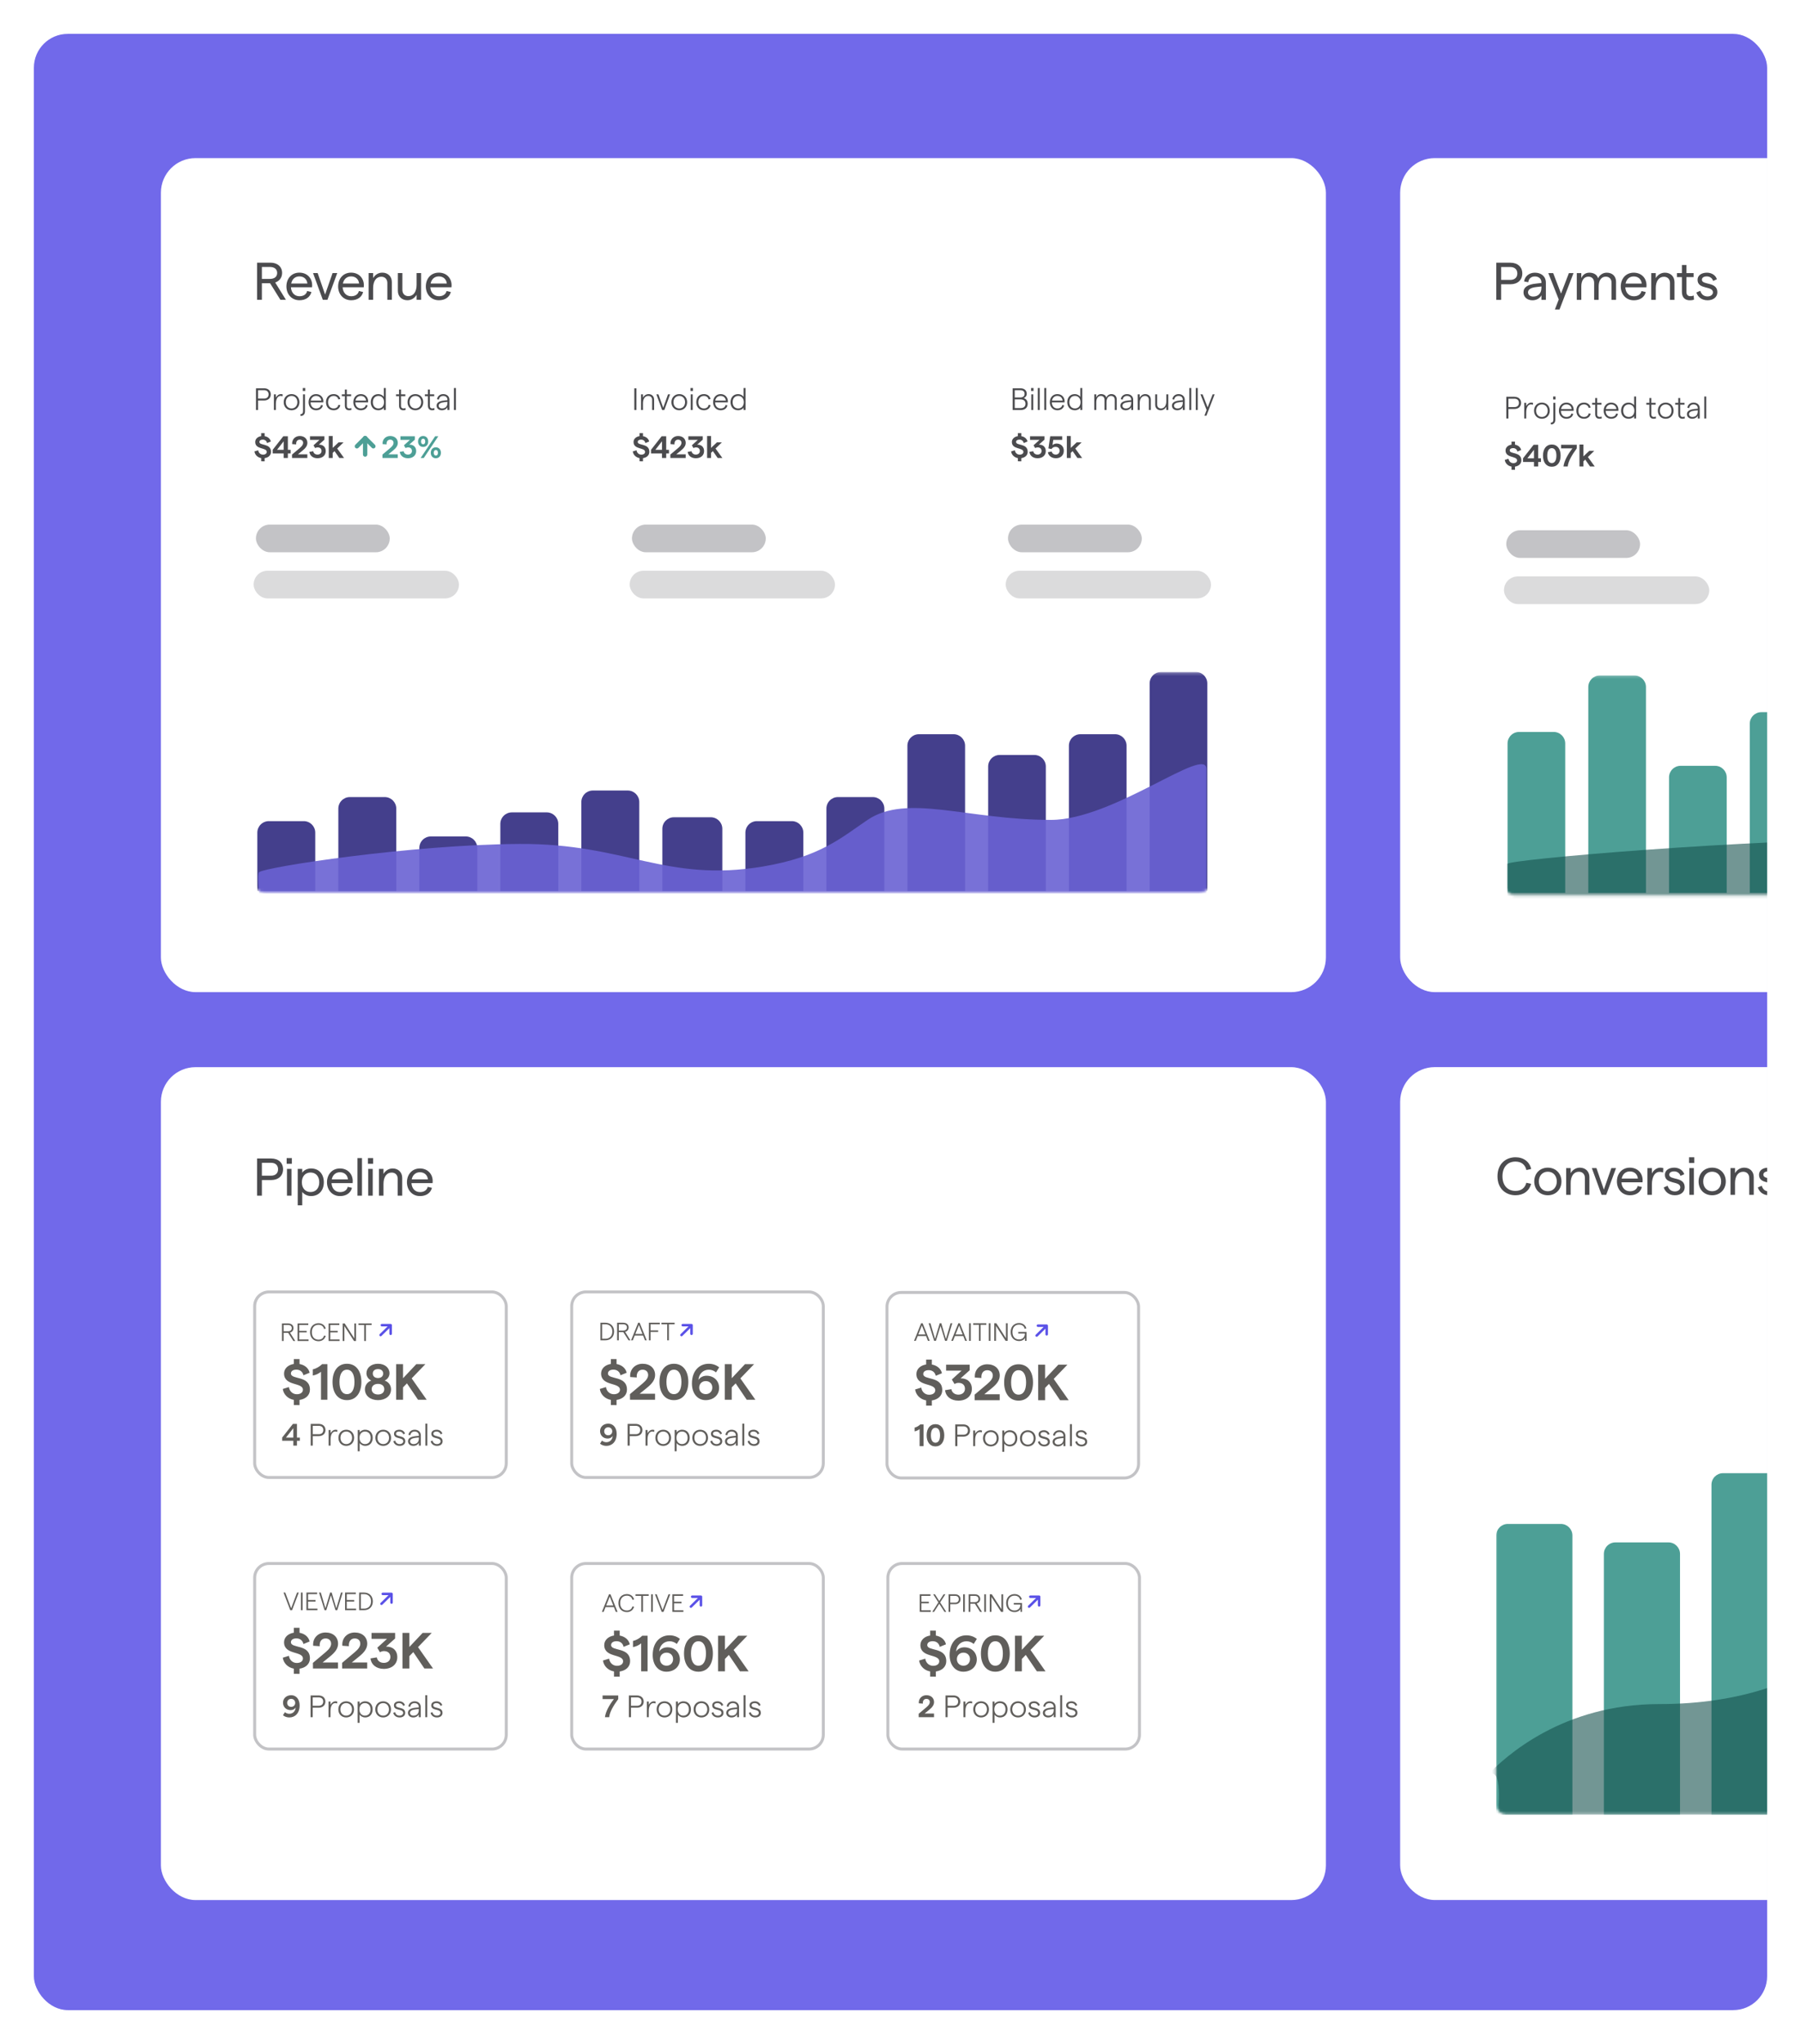 <?xml version="1.0" encoding="utf-8"?>
<svg xmlns="http://www.w3.org/2000/svg" width="638" height="724" viewBox="0 0 638 724" fill="none">
  <g filter="url(#filter0_d_3550_79382)">
    <g clip-path="url(#clip0_3550_79382)">
      <rect x="12" y="6" width="614" height="700" rx="12" fill="#7169EA"/>
      <rect x="57" y="50" width="412.695" height="295.424" rx="12.258" fill="white"/>
      <path d="M101.287 100.195L97.49 94.068C99.012 93.541 99.933 92.301 99.933 90.684C99.933 88.485 98.298 87.038 95.798 87.038H91.062V100.195H92.772V94.331H95.685L99.332 100.195H101.287ZM92.772 88.561H95.61C97.227 88.561 98.185 89.35 98.185 90.684C98.185 92.019 97.227 92.79 95.61 92.79H92.772V88.561ZM110.58 95.026C110.58 92.583 108.851 90.572 106.05 90.572C103.193 90.572 101.464 92.771 101.464 95.459C101.464 98.147 103.25 100.346 106.088 100.346C108.268 100.346 109.847 99.274 110.317 97.432L108.813 97.075C108.531 98.259 107.535 98.936 106.088 98.936C104.378 98.936 103.175 97.677 103.062 95.76H110.543C110.561 95.59 110.58 95.252 110.58 95.026ZM103.156 94.425C103.475 92.846 104.565 91.906 106.05 91.906C107.723 91.906 108.738 92.978 108.889 94.425H103.156ZM114.355 100.195H115.99L119.467 90.722H117.813L115.163 98.335L112.532 90.722H110.897L114.355 100.195ZM128.9 95.026C128.9 92.583 127.17 90.572 124.37 90.572C121.513 90.572 119.784 92.771 119.784 95.459C119.784 98.147 121.569 100.346 124.407 100.346C126.588 100.346 128.167 99.274 128.637 97.432L127.133 97.075C126.851 98.259 125.855 98.936 124.407 98.936C122.697 98.936 121.494 97.677 121.381 95.76H128.862C128.881 95.59 128.9 95.252 128.9 95.026ZM121.475 94.425C121.795 92.846 122.885 91.906 124.37 91.906C126.043 91.906 127.058 92.978 127.208 94.425H121.475ZM130.581 100.195H132.178V96.041C132.178 93.541 133.306 92.019 135.073 92.019C136.407 92.019 137.216 92.94 137.216 94.218V100.195H138.813V93.917C138.813 91.906 137.404 90.572 135.43 90.572C133.983 90.572 132.836 91.38 132.178 92.508V90.722H130.581V100.195ZM149.175 90.722H147.578V94.876C147.578 97.376 146.45 98.898 144.683 98.898C143.349 98.898 142.54 97.977 142.54 96.699V90.722H140.943V97C140.943 99.011 142.352 100.346 144.326 100.346C145.773 100.346 146.92 99.537 147.578 98.41V100.195H149.175V90.722ZM159.968 95.026C159.968 92.583 158.238 90.572 155.438 90.572C152.581 90.572 150.851 92.771 150.851 95.459C150.851 98.147 152.637 100.346 155.475 100.346C157.656 100.346 159.234 99.274 159.704 97.432L158.201 97.075C157.919 98.259 156.923 98.936 155.475 98.936C153.765 98.936 152.562 97.677 152.449 95.76H159.93C159.949 95.59 159.968 95.252 159.968 95.026ZM152.543 94.425C152.863 92.846 153.953 91.906 155.438 91.906C157.111 91.906 158.125 92.978 158.276 94.425H152.543Z" fill="#4B4B4E"/>
      <path d="M90.684 139.229H91.421V135.863H93.511C94.974 135.863 95.92 135.005 95.92 133.696C95.92 132.387 94.974 131.529 93.511 131.529H90.684V139.229ZM91.421 135.181V132.211H93.533C94.545 132.211 95.15 132.761 95.15 133.696C95.15 134.631 94.545 135.181 93.533 135.181H91.421ZM100.101 134.367L100.145 133.696C99.947 133.63 99.727 133.597 99.484 133.597C98.802 133.597 98.066 134.125 97.725 134.862V133.685H97.031V139.229H97.725V137.084C97.725 135.192 98.451 134.235 99.374 134.235C99.627 134.235 99.88 134.279 100.101 134.367ZM103.287 139.317C104.904 139.317 106.07 138.129 106.07 136.457C106.07 134.785 104.904 133.597 103.287 133.597C101.659 133.597 100.504 134.785 100.504 136.457C100.504 138.129 101.659 139.317 103.287 139.317ZM103.287 138.679C102.055 138.679 101.23 137.755 101.23 136.457C101.23 135.159 102.055 134.235 103.287 134.235C104.508 134.235 105.344 135.159 105.344 136.457C105.344 137.755 104.508 138.679 103.287 138.679ZM107.267 131.441V132.497H108.125V131.441H107.267ZM106.607 141.319C107.476 141.319 108.037 140.637 108.037 139.724V133.685H107.344V139.647C107.344 140.285 107.102 140.681 106.541 140.681H106.431L106.453 141.308C106.453 141.308 106.552 141.319 106.607 141.319ZM114.549 136.16C114.549 134.664 113.482 133.597 111.964 133.597C110.391 133.597 109.313 134.807 109.313 136.457C109.313 138.107 110.391 139.317 111.964 139.317C113.229 139.317 114.131 138.69 114.384 137.59L113.724 137.458C113.559 138.239 112.899 138.679 111.953 138.679C110.831 138.679 110.028 137.81 110.017 136.523H114.527C114.538 136.446 114.549 136.259 114.549 136.16ZM110.072 135.885C110.27 134.862 110.985 134.235 111.964 134.235C113.053 134.235 113.724 134.928 113.834 135.885H110.072ZM118.207 139.317C119.417 139.317 120.308 138.668 120.561 137.524L119.879 137.392C119.714 138.217 119.076 138.679 118.207 138.679C116.997 138.679 116.216 137.799 116.216 136.457C116.216 135.115 116.997 134.235 118.207 134.235C119.076 134.235 119.714 134.763 119.857 135.478L120.539 135.335C120.33 134.29 119.417 133.597 118.207 133.597C116.557 133.597 115.49 134.73 115.49 136.457C115.49 138.184 116.557 139.317 118.207 139.317ZM124.489 139.196L124.445 138.525C124.214 138.646 123.961 138.679 123.73 138.679C123.213 138.679 122.861 138.393 122.861 137.766V134.323H124.39V133.685H122.861V131.98H122.168V133.685H121.09V134.323H122.168V137.656C122.168 138.822 122.784 139.317 123.642 139.317C123.928 139.317 124.225 139.284 124.489 139.196ZM130.404 136.16C130.404 134.664 129.337 133.597 127.819 133.597C126.246 133.597 125.168 134.807 125.168 136.457C125.168 138.107 126.246 139.317 127.819 139.317C129.084 139.317 129.986 138.69 130.239 137.59L129.579 137.458C129.414 138.239 128.754 138.679 127.808 138.679C126.686 138.679 125.883 137.81 125.872 136.523H130.382C130.393 136.446 130.404 136.259 130.404 136.16ZM125.927 135.885C126.125 134.862 126.84 134.235 127.819 134.235C128.908 134.235 129.579 134.928 129.689 135.885H125.927ZM134.04 139.317C134.92 139.317 135.723 138.877 135.965 138.338V139.229H136.658V131.441H135.965V134.576C135.602 134.004 134.799 133.597 134.04 133.597C132.28 133.597 131.345 134.873 131.345 136.457C131.345 138.041 132.28 139.317 134.04 139.317ZM134.062 138.679C132.863 138.679 132.082 137.799 132.082 136.457C132.082 135.115 132.863 134.235 134.062 134.235C135.261 134.235 136.042 135.115 136.042 136.457C136.042 137.799 135.261 138.679 134.062 138.679ZM143.685 139.196L143.641 138.525C143.41 138.646 143.157 138.679 142.926 138.679C142.409 138.679 142.057 138.393 142.057 137.766V134.323H143.586V133.685H142.057V131.98H141.364V133.685H140.286V134.323H141.364V137.656C141.364 138.822 141.98 139.317 142.838 139.317C143.124 139.317 143.421 139.284 143.685 139.196ZM147.148 139.317C148.765 139.317 149.931 138.129 149.931 136.457C149.931 134.785 148.765 133.597 147.148 133.597C145.52 133.597 144.365 134.785 144.365 136.457C144.365 138.129 145.52 139.317 147.148 139.317ZM147.148 138.679C145.916 138.679 145.091 137.755 145.091 136.457C145.091 135.159 145.916 134.235 147.148 134.235C148.369 134.235 149.205 135.159 149.205 136.457C149.205 137.755 148.369 138.679 147.148 138.679ZM153.912 139.196L153.868 138.525C153.637 138.646 153.384 138.679 153.153 138.679C152.636 138.679 152.284 138.393 152.284 137.766V134.323H153.813V133.685H152.284V131.98H151.591V133.685H150.513V134.323H151.591V137.656C151.591 138.822 152.207 139.317 153.065 139.317C153.351 139.317 153.648 139.284 153.912 139.196ZM157.01 133.597C155.855 133.597 154.975 134.323 154.81 135.412L155.481 135.544C155.58 134.73 156.163 134.235 157.01 134.235C157.901 134.235 158.506 134.763 158.506 135.599V135.753L157.395 135.863C155.558 136.05 154.667 136.622 154.667 137.689C154.667 138.657 155.426 139.317 156.548 139.317C157.417 139.317 158.176 138.888 158.506 138.217V139.229H159.199V135.577C159.199 134.4 158.297 133.597 157.01 133.597ZM156.603 138.679C155.899 138.679 155.393 138.283 155.393 137.689C155.393 137.007 156.075 136.589 157.417 136.446L158.506 136.336V136.666C158.506 137.942 157.802 138.679 156.603 138.679ZM160.808 139.229H161.501V131.441H160.808V139.229ZM96.008 154.04C96.008 150.916 91.894 151.95 91.894 150.553C91.894 150.036 92.345 149.717 93.082 149.717C93.885 149.717 94.446 150.19 94.6 150.938L95.942 150.388C95.733 149.409 94.886 148.694 93.753 148.496V147.429H92.521V148.485C91.289 148.672 90.409 149.475 90.409 150.553C90.409 153.347 94.49 152.412 94.49 154.073C94.49 154.656 93.962 155.041 93.159 155.041C92.301 155.041 91.586 154.414 91.465 153.49L90.134 153.897C90.299 155.107 91.267 156.042 92.521 156.262V157.384L93.753 157.395V156.273C95.128 156.075 96.008 155.228 96.008 154.04ZM100.483 156.229H101.979V154.623H102.958V153.325H101.979V148.529H100.362L96.6 153.325V154.623H100.483V156.229ZM98.14 153.325L100.483 150.311V153.325H98.14ZM103.455 156.229H108.878V154.931H105.545L107.063 153.699C108.328 152.698 108.889 151.84 108.889 150.872C108.889 149.431 107.811 148.441 106.183 148.441C104.555 148.441 103.345 149.673 103.499 151.312L104.918 151.411C104.83 150.399 105.325 149.728 106.183 149.728C106.909 149.728 107.382 150.179 107.382 150.872C107.382 151.455 107.019 152.005 106.183 152.709L103.444 155.019L103.455 156.229ZM112.469 156.317C114.229 156.317 115.395 155.305 115.395 153.776C115.395 152.324 114.394 151.444 112.953 151.499L114.922 149.739V148.529H109.818V149.816H113.173L111.061 151.741L111.644 152.72C111.897 152.544 112.249 152.467 112.513 152.467C113.36 152.467 113.899 152.951 113.899 153.743C113.899 154.502 113.327 155.019 112.48 155.019C111.666 155.019 111.072 154.546 110.962 153.831L109.598 154.051C109.741 155.415 110.885 156.317 112.469 156.317ZM120.212 156.229H121.884L119.453 152.874L121.708 150.685H119.948L117.858 152.654V148.441H116.461V156.229H117.858V154.425L118.507 153.787L120.212 156.229Z" fill="#4B4B4E"/>
      <path d="M135.488 156.229H140.911V154.931H137.578L139.096 153.699C140.361 152.698 140.922 151.84 140.922 150.872C140.922 149.431 139.844 148.441 138.216 148.441C136.588 148.441 135.378 149.673 135.532 151.312L136.951 151.411C136.863 150.399 137.358 149.728 138.216 149.728C138.942 149.728 139.415 150.179 139.415 150.872C139.415 151.455 139.052 152.005 138.216 152.709L135.477 155.019L135.488 156.229ZM144.502 156.317C146.262 156.317 147.428 155.305 147.428 153.776C147.428 152.324 146.427 151.444 144.986 151.499L146.955 149.739V148.529H141.851V149.816H145.206L143.094 151.741L143.677 152.72C143.93 152.544 144.282 152.467 144.546 152.467C145.393 152.467 145.932 152.951 145.932 153.743C145.932 154.502 145.36 155.019 144.513 155.019C143.699 155.019 143.105 154.546 142.995 153.831L141.631 154.051C141.774 155.415 142.918 156.317 144.502 156.317ZM149.902 152.313C150.98 152.313 151.695 151.521 151.695 150.377C151.695 149.233 150.98 148.441 149.902 148.441C148.813 148.441 148.098 149.233 148.098 150.377C148.098 151.521 148.813 152.313 149.902 152.313ZM149 156.229H150.122L155.27 148.529H154.148L149 156.229ZM149.902 151.367C149.44 151.367 149.154 150.993 149.154 150.377C149.154 149.761 149.44 149.387 149.902 149.387C150.353 149.387 150.628 149.761 150.628 150.377C150.628 150.993 150.353 151.367 149.902 151.367ZM154.401 156.317C155.479 156.317 156.194 155.525 156.194 154.381C156.194 153.237 155.479 152.445 154.401 152.445C153.323 152.445 152.597 153.237 152.597 154.381C152.597 155.525 153.323 156.317 154.401 156.317ZM154.401 155.371C153.939 155.371 153.664 154.997 153.664 154.381C153.664 153.765 153.939 153.391 154.401 153.391C154.863 153.391 155.138 153.765 155.138 154.381C155.138 154.997 154.863 155.371 154.401 155.371Z" fill="#4D9F96"/>
      <path d="M224.707 139.229H225.444V131.529H224.707V139.229ZM227.08 139.229H227.773V136.798C227.773 135.225 228.532 134.235 229.654 134.235C230.512 134.235 231.018 134.818 231.018 135.621V139.229H231.711V135.533C231.711 134.367 230.886 133.597 229.753 133.597C228.873 133.597 228.18 134.114 227.773 134.84V133.685H227.08V139.229ZM234.557 139.229H235.338L237.373 133.685H236.636L234.942 138.426L233.248 133.685H232.522L234.557 139.229ZM240.63 139.317C242.247 139.317 243.413 138.129 243.413 136.457C243.413 134.785 242.247 133.597 240.63 133.597C239.002 133.597 237.847 134.785 237.847 136.457C237.847 138.129 239.002 139.317 240.63 139.317ZM240.63 138.679C239.398 138.679 238.573 137.755 238.573 136.457C238.573 135.159 239.398 134.235 240.63 134.235C241.851 134.235 242.687 135.159 242.687 136.457C242.687 137.755 241.851 138.679 240.63 138.679ZM244.61 131.441V132.497H245.468V131.441H244.61ZM244.687 139.229H245.38V133.685H244.687V139.229ZM249.373 139.317C250.583 139.317 251.474 138.668 251.727 137.524L251.045 137.392C250.88 138.217 250.242 138.679 249.373 138.679C248.163 138.679 247.382 137.799 247.382 136.457C247.382 135.115 248.163 134.235 249.373 134.235C250.242 134.235 250.88 134.763 251.023 135.478L251.705 135.335C251.496 134.29 250.583 133.597 249.373 133.597C247.723 133.597 246.656 134.73 246.656 136.457C246.656 138.184 247.723 139.317 249.373 139.317ZM257.854 136.16C257.854 134.664 256.787 133.597 255.269 133.597C253.696 133.597 252.618 134.807 252.618 136.457C252.618 138.107 253.696 139.317 255.269 139.317C256.534 139.317 257.436 138.69 257.689 137.59L257.029 137.458C256.864 138.239 256.204 138.679 255.258 138.679C254.136 138.679 253.333 137.81 253.322 136.523H257.832C257.843 136.446 257.854 136.259 257.854 136.16ZM253.377 135.885C253.575 134.862 254.29 134.235 255.269 134.235C256.358 134.235 257.029 134.928 257.139 135.885H253.377ZM261.489 139.317C262.369 139.317 263.172 138.877 263.414 138.338V139.229H264.107V131.441H263.414V134.576C263.051 134.004 262.248 133.597 261.489 133.597C259.729 133.597 258.794 134.873 258.794 136.457C258.794 138.041 259.729 139.317 261.489 139.317ZM261.511 138.679C260.312 138.679 259.531 137.799 259.531 136.457C259.531 135.115 260.312 134.235 261.511 134.235C262.71 134.235 263.491 135.115 263.491 136.457C263.491 137.799 262.71 138.679 261.511 138.679ZM230.031 154.04C230.031 150.916 225.917 151.95 225.917 150.553C225.917 150.036 226.368 149.717 227.105 149.717C227.908 149.717 228.469 150.19 228.623 150.938L229.965 150.388C229.756 149.409 228.909 148.694 227.776 148.496V147.429H226.544V148.485C225.312 148.672 224.432 149.475 224.432 150.553C224.432 153.347 228.513 152.412 228.513 154.073C228.513 154.656 227.985 155.041 227.182 155.041C226.324 155.041 225.609 154.414 225.488 153.49L224.157 153.897C224.322 155.107 225.29 156.042 226.544 156.262V157.384L227.776 157.395V156.273C229.151 156.075 230.031 155.228 230.031 154.04ZM234.506 156.229H236.002V154.623H236.981V153.325H236.002V148.529H234.385L230.623 153.325V154.623H234.506V156.229ZM232.163 153.325L234.506 150.311V153.325H232.163ZM237.478 156.229H242.901V154.931H239.568L241.086 153.699C242.351 152.698 242.912 151.84 242.912 150.872C242.912 149.431 241.834 148.441 240.206 148.441C238.578 148.441 237.368 149.673 237.522 151.312L238.941 151.411C238.853 150.399 239.348 149.728 240.206 149.728C240.932 149.728 241.405 150.179 241.405 150.872C241.405 151.455 241.042 152.005 240.206 152.709L237.467 155.019L237.478 156.229ZM246.493 156.317C248.253 156.317 249.419 155.305 249.419 153.776C249.419 152.324 248.418 151.444 246.977 151.499L248.946 149.739V148.529H243.842V149.816H247.197L245.085 151.741L245.668 152.72C245.921 152.544 246.273 152.467 246.537 152.467C247.384 152.467 247.923 152.951 247.923 153.743C247.923 154.502 247.351 155.019 246.504 155.019C245.69 155.019 245.096 154.546 244.986 153.831L243.622 154.051C243.765 155.415 244.909 156.317 246.493 156.317ZM254.235 156.229H255.907L253.476 152.874L255.731 150.685H253.971L251.881 152.654V148.441H250.484V156.229H251.881V154.425L252.53 153.787L254.235 156.229Z" fill="#4B4B4E"/>
      <path d="M358.731 139.229H361.602C363.175 139.229 364.055 138.36 364.055 137.007C364.055 135.907 363.483 135.28 362.669 135.016C363.208 134.796 363.725 134.224 363.725 133.509C363.725 132.266 362.878 131.529 361.404 131.529H358.731V139.229ZM359.468 134.785V132.211H361.415C362.394 132.211 362.955 132.629 362.955 133.498C362.955 134.367 362.394 134.785 361.404 134.785H359.468ZM359.468 138.547V135.467H361.437C362.636 135.467 363.274 136.006 363.274 137.007C363.274 138.008 362.636 138.547 361.437 138.547H359.468ZM365.259 131.441V132.497H366.117V131.441H365.259ZM365.336 139.229H366.029V133.685H365.336V139.229ZM367.635 139.229H368.328V131.441H367.635V139.229ZM369.934 139.229H370.627V131.441H369.934V139.229ZM377.139 136.16C377.139 134.664 376.072 133.597 374.554 133.597C372.981 133.597 371.903 134.807 371.903 136.457C371.903 138.107 372.981 139.317 374.554 139.317C375.819 139.317 376.721 138.69 376.974 137.59L376.314 137.458C376.149 138.239 375.489 138.679 374.543 138.679C373.421 138.679 372.618 137.81 372.607 136.523H377.117C377.128 136.446 377.139 136.259 377.139 136.16ZM372.662 135.885C372.86 134.862 373.575 134.235 374.554 134.235C375.643 134.235 376.314 134.928 376.424 135.885H372.662ZM380.774 139.317C381.654 139.317 382.457 138.877 382.699 138.338V139.229H383.392V131.441H382.699V134.576C382.336 134.004 381.533 133.597 380.774 133.597C379.014 133.597 378.079 134.873 378.079 136.457C378.079 138.041 379.014 139.317 380.774 139.317ZM380.796 138.679C379.597 138.679 378.816 137.799 378.816 136.457C378.816 135.115 379.597 134.235 380.796 134.235C381.995 134.235 382.776 135.115 382.776 136.457C382.776 137.799 381.995 138.679 380.796 138.679ZM387.658 139.229H388.351V136.468C388.351 135.181 388.923 134.235 389.957 134.235C390.815 134.235 391.277 134.796 391.277 135.621V139.229H391.97V136.468C391.97 135.181 392.542 134.235 393.576 134.235C394.434 134.235 394.907 134.796 394.907 135.621V139.229H395.6V135.533C395.6 134.323 394.863 133.597 393.686 133.597C392.861 133.597 392.212 134.125 391.915 134.829C391.739 134.037 390.98 133.597 390.056 133.597C389.176 133.597 388.604 134.114 388.351 134.84V133.685H387.658V139.229ZM399.243 133.597C398.088 133.597 397.208 134.323 397.043 135.412L397.714 135.544C397.813 134.73 398.396 134.235 399.243 134.235C400.134 134.235 400.739 134.763 400.739 135.599V135.753L399.628 135.863C397.791 136.05 396.9 136.622 396.9 137.689C396.9 138.657 397.659 139.317 398.781 139.317C399.65 139.317 400.409 138.888 400.739 138.217V139.229H401.432V135.577C401.432 134.4 400.53 133.597 399.243 133.597ZM398.836 138.679C398.132 138.679 397.626 138.283 397.626 137.689C397.626 137.007 398.308 136.589 399.65 136.446L400.739 136.336V136.666C400.739 137.942 400.035 138.679 398.836 138.679ZM403.041 139.229H403.734V136.798C403.734 135.225 404.493 134.235 405.615 134.235C406.473 134.235 406.979 134.818 406.979 135.621V139.229H407.672V135.533C407.672 134.367 406.847 133.597 405.714 133.597C404.834 133.597 404.141 134.114 403.734 134.84V133.685H403.041V139.229ZM413.86 133.685H413.167V136.116C413.167 137.689 412.408 138.679 411.286 138.679C410.428 138.679 409.922 138.096 409.922 137.293V133.685H409.229V137.381C409.229 138.547 410.054 139.317 411.187 139.317C412.067 139.317 412.76 138.8 413.167 138.074V139.229H413.86V133.685ZM417.505 133.597C416.35 133.597 415.47 134.323 415.305 135.412L415.976 135.544C416.075 134.73 416.658 134.235 417.505 134.235C418.396 134.235 419.001 134.763 419.001 135.599V135.753L417.89 135.863C416.053 136.05 415.162 136.622 415.162 137.689C415.162 138.657 415.921 139.317 417.043 139.317C417.912 139.317 418.671 138.888 419.001 138.217V139.229H419.694V135.577C419.694 134.4 418.792 133.597 417.505 133.597ZM417.098 138.679C416.394 138.679 415.888 138.283 415.888 137.689C415.888 137.007 416.57 136.589 417.912 136.446L419.001 136.336V136.666C419.001 137.942 418.297 138.679 417.098 138.679ZM421.303 139.229H421.996V131.441H421.303V139.229ZM423.602 139.229H424.295V131.441H423.602V139.229ZM429.575 133.685L427.804 138.294L426.011 133.685H425.263L427.441 139.229L426.671 141.231H427.375L430.279 133.685H429.575ZM364.055 154.04C364.055 150.916 359.941 151.95 359.941 150.553C359.941 150.036 360.392 149.717 361.129 149.717C361.932 149.717 362.493 150.19 362.647 150.938L363.989 150.388C363.78 149.409 362.933 148.694 361.8 148.496V147.429H360.568V148.485C359.336 148.672 358.456 149.475 358.456 150.553C358.456 153.347 362.537 152.412 362.537 154.073C362.537 154.656 362.009 155.041 361.206 155.041C360.348 155.041 359.633 154.414 359.512 153.49L358.181 153.897C358.346 155.107 359.314 156.042 360.568 156.262V157.384L361.8 157.395V156.273C363.175 156.075 364.055 155.228 364.055 154.04ZM367.54 156.317C369.3 156.317 370.466 155.305 370.466 153.776C370.466 152.324 369.465 151.444 368.024 151.499L369.993 149.739V148.529H364.889V149.816H368.244L366.132 151.741L366.715 152.72C366.968 152.544 367.32 152.467 367.584 152.467C368.431 152.467 368.97 152.951 368.97 153.743C368.97 154.502 368.398 155.019 367.551 155.019C366.737 155.019 366.143 154.546 366.033 153.831L364.669 154.051C364.812 155.415 365.956 156.317 367.54 156.317ZM374.061 156.317C375.755 156.317 376.855 155.261 376.855 153.655C376.855 152.137 375.81 151.103 374.292 151.103C373.753 151.103 373.192 151.334 372.84 151.653L373.126 149.816H376.283V148.529H372.037L371.399 152.83L372.477 153.061C372.829 152.544 373.302 152.28 373.918 152.28C374.798 152.28 375.359 152.808 375.359 153.655C375.359 154.469 374.82 155.019 374.006 155.019C373.258 155.019 372.708 154.601 372.565 153.93L371.212 154.183C371.421 155.47 372.543 156.317 374.061 156.317ZM381.674 156.229H383.346L380.915 152.874L383.17 150.685H381.41L379.32 152.654V148.441H377.923V156.229H379.32V154.425L379.969 153.787L381.674 156.229Z" fill="#4B4B4E"/>
      <rect x="89.848" y="196.156" width="72.733" height="9.807" rx="4.903" fill="#DBDBDC"/>
      <rect x="90.664" y="179.812" width="47.399" height="9.807" rx="4.903" fill="#C3C3C6"/>
      <rect x="223.055" y="196.156" width="72.733" height="9.807" rx="4.903" fill="#DBDBDC"/>
      <rect x="223.871" y="179.812" width="47.399" height="9.807" rx="4.903" fill="#C3C3C6"/>
      <rect x="356.262" y="196.156" width="72.733" height="9.807" rx="4.903" fill="#DBDBDC"/>
      <rect x="357.078" y="179.812" width="47.399" height="9.807" rx="4.903" fill="#C3C3C6"/>
      <mask id="mask0_3550_79382" style="mask-type:alpha" maskUnits="userSpaceOnUse" x="89" y="232" width="340" height="79">
        <path d="M89.848 232.203H428.993V306.161C428.993 308.418 427.164 310.247 424.907 310.247H93.934C91.677 310.247 89.848 308.418 89.848 306.161V232.203Z" fill="#C4C4C4"/>
      </mask>
      <g mask="url(#mask0_3550_79382)">
        <path d="M91.154 288.938C91.154 286.681 92.984 284.852 95.24 284.852H107.592C109.849 284.852 111.678 286.681 111.678 288.938V309.635H91.154V288.938Z" fill="#443F8C"/>
        <path d="M119.852 280.418C119.852 278.161 121.681 276.332 123.938 276.332H136.289C138.546 276.332 140.376 278.161 140.376 280.418V309.635H119.852V280.418Z" fill="#443F8C"/>
        <path d="M148.547 294.358C148.547 292.101 150.376 290.271 152.633 290.271H164.985C167.241 290.271 169.071 292.101 169.071 294.358V309.634H148.547V294.358Z" fill="#443F8C"/>
        <path d="M177.244 285.838C177.244 283.581 179.074 281.752 181.33 281.752H193.682C195.939 281.752 197.768 283.581 197.768 285.838V309.634H177.244V285.838Z" fill="#443F8C"/>
        <path d="M205.939 278.094C205.939 275.837 207.769 274.008 210.026 274.008H222.377C224.634 274.008 226.463 275.837 226.463 278.094V309.634H205.939V278.094Z" fill="#443F8C"/>
        <path d="M234.635 287.569C234.635 285.312 236.464 283.482 238.721 283.482H251.796C254.053 283.482 255.882 285.312 255.882 287.569V309.633H234.635V287.569Z" fill="#443F8C"/>
        <path d="M264.055 288.938C264.055 286.681 265.884 284.852 268.141 284.852H280.493C282.749 284.852 284.579 286.681 284.579 288.938V309.635H264.055V288.938Z" fill="#443F8C"/>
        <path d="M292.752 280.418C292.752 278.161 294.581 276.332 296.838 276.332H309.19C311.446 276.332 313.276 278.161 313.276 280.418V309.635H292.752V280.418Z" fill="#443F8C"/>
        <path d="M321.447 258.149C321.447 255.892 323.277 254.062 325.533 254.062H337.792C340.048 254.062 341.878 255.892 341.878 258.149V309.633H321.447V258.149Z" fill="#443F8C"/>
        <path d="M350.051 265.504C350.051 263.247 351.88 261.418 354.137 261.418H366.395C368.652 261.418 370.481 263.247 370.481 265.504V309.634H350.051V265.504Z" fill="#443F8C"/>
        <path d="M378.652 258.149C378.652 255.892 380.482 254.062 382.738 254.062H394.997C397.253 254.062 399.083 255.892 399.083 258.149V309.633H378.652V258.149Z" fill="#443F8C"/>
        <path d="M407.256 236.084C407.256 233.827 409.085 231.998 411.342 231.998H423.6C425.857 231.998 427.686 233.827 427.686 236.084V309.634H407.256V236.084Z" fill="#443F8C"/>
        <path d="M183.976 292.93C145.289 293.18 93.697 301.148 91.795 302.942C91.091 303.606 91.795 310.452 91.795 310.452H427.359V266.396C427.359 257.802 394.451 284.419 372.316 284.419C342.474 284.419 321.364 274.957 307.326 284.419C298.041 290.677 290.668 297.499 270.188 300.94C235.825 306.713 221.583 292.687 183.976 292.93Z" fill="#6A62D3" fill-opacity="0.9"/>
      </g>
      <rect x="57" y="372" width="412.695" height="295.016" rx="12.258" fill="white"/>
      <path d="M91.062 417.508H92.772V411.982H96.061C98.618 411.982 100.272 410.478 100.272 408.166C100.272 405.854 98.618 404.351 96.061 404.351H91.062V417.508ZM92.772 410.441V405.873H96.005C97.565 405.873 98.505 406.738 98.505 408.166C98.505 409.595 97.565 410.441 96.005 410.441H92.772ZM101.548 404.2V406.23H103.39V404.2H101.548ZM101.66 417.508H103.258V408.035H101.66V417.508ZM105.47 420.929H107.067V416.192C107.706 417.057 108.947 417.658 110.15 417.658C113.063 417.658 114.717 415.553 114.717 412.771C114.717 409.989 113.101 407.884 110.187 407.884C108.815 407.884 107.575 408.542 107.067 409.407V408.035H105.47V420.929ZM109.999 416.23C108.157 416.23 106.936 414.858 106.936 412.771C106.936 410.685 108.157 409.313 109.999 409.313C111.879 409.313 113.101 410.685 113.101 412.771C113.101 414.858 111.879 416.23 109.999 416.23ZM124.953 412.339C124.953 409.895 123.224 407.884 120.423 407.884C117.566 407.884 115.837 410.083 115.837 412.771C115.837 415.459 117.623 417.658 120.461 417.658C122.641 417.658 124.22 416.587 124.69 414.745L123.186 414.388C122.905 415.572 121.908 416.248 120.461 416.248C118.751 416.248 117.548 414.989 117.435 413.072H124.916C124.934 412.903 124.953 412.564 124.953 412.339ZM117.529 411.737C117.848 410.159 118.939 409.219 120.423 409.219C122.096 409.219 123.111 410.29 123.262 411.737H117.529ZM126.634 417.508H128.232V404.2H126.634V417.508ZM130.331 404.2V406.23H132.173V404.2H130.331ZM130.443 417.508H132.041V408.035H130.443V417.508ZM134.252 417.508H135.85V413.354C135.85 410.854 136.978 409.332 138.745 409.332C140.079 409.332 140.887 410.253 140.887 411.531V417.508H142.485V411.23C142.485 409.219 141.075 407.884 139.102 407.884C137.655 407.884 136.508 408.692 135.85 409.82V408.035H134.252V417.508ZM153.277 412.339C153.277 409.895 151.548 407.884 148.747 407.884C145.89 407.884 144.161 410.083 144.161 412.771C144.161 415.459 145.947 417.658 148.785 417.658C150.965 417.658 152.544 416.587 153.014 414.745L151.51 414.388C151.229 415.572 150.232 416.248 148.785 416.248C147.075 416.248 145.872 414.989 145.759 413.072H153.24C153.258 412.903 153.277 412.564 153.277 412.339ZM145.853 411.737C146.172 410.159 147.263 409.219 148.747 409.219C150.42 409.219 151.435 410.29 151.586 411.737H145.853Z" fill="#4B4B4E"/>
      <rect x="90.214" y="451.616" width="89.126" height="65.718" rx="5.042" fill="white" stroke="#C3C3C6" stroke-width="1.049"/>
      <path d="M138.832 463.381V466.446C138.832 466.688 138.633 466.884 138.387 466.884C138.141 466.884 137.941 466.688 137.941 466.446V464.439L135.139 467.194C135.052 467.279 134.938 467.322 134.824 467.322C134.71 467.322 134.596 467.279 134.509 467.193C134.335 467.022 134.335 466.745 134.509 466.574L137.312 463.819H135.269C135.024 463.819 134.824 463.623 134.824 463.381C134.824 463.139 135.024 462.943 135.269 462.943H138.387C138.633 462.943 138.832 463.139 138.832 463.381Z" fill="#5A51E7"/>
      <path d="M104.6 469.002L102.721 466.018C103.496 465.805 103.977 465.226 103.977 464.433C103.977 463.427 103.211 462.768 102.044 462.768H99.88V469.002H100.477V466.099H102.044H102.071L103.932 469.002H104.6ZM100.477 463.32H102.009C102.855 463.32 103.353 463.73 103.353 464.433C103.353 465.137 102.855 465.546 102.009 465.546H100.477V463.32ZM105.412 469.002H109.312V468.45H106.008V465.956H108.636V465.404H106.008V463.32H109.214V462.768H105.412V469.002ZM112.824 469.073C114.124 469.073 115.068 468.325 115.389 467.167L114.801 467.052C114.552 467.987 113.875 468.521 112.824 468.521C111.444 468.521 110.464 467.586 110.464 465.885C110.464 464.184 111.444 463.249 112.824 463.249C113.875 463.249 114.587 463.792 114.801 464.745L115.389 464.611C115.095 463.436 114.115 462.696 112.824 462.696C111.31 462.696 109.84 463.721 109.84 465.885C109.84 468.049 111.301 469.073 112.824 469.073ZM116.405 469.002H120.306V468.45H117.002V465.956H119.629V465.404H117.002V463.32H120.208V462.768H116.405V469.002ZM121.389 469.002H121.994V463.721L125.405 469.002H126.127V462.768H125.521V468.067L122.11 462.768H121.389V469.002ZM129.017 469.002H129.614V463.32H131.645V462.768H126.978V463.32H129.017V469.002Z" fill="#605E5B"/>
      <path d="M109.789 486.215C109.789 481.103 103.057 482.795 103.057 480.509C103.057 479.663 103.795 479.141 105.001 479.141C106.315 479.141 107.233 479.915 107.485 481.139L109.681 480.239C109.339 478.637 107.953 477.467 106.099 477.143V475.397H104.083V477.125C102.067 477.431 100.627 478.745 100.627 480.509C100.627 485.081 107.305 483.551 107.305 486.269C107.305 487.223 106.441 487.853 105.127 487.853C103.723 487.853 102.553 486.827 102.355 485.315L100.177 485.981C100.447 487.961 102.031 489.491 104.083 489.851V491.687L106.099 491.705V489.869C108.349 489.545 109.789 488.159 109.789 486.215ZM113.71 489.797H115.978V477.197H114.106C113.188 478.097 111.982 478.781 110.812 479.051V481.229C111.928 481.013 112.846 480.581 113.71 479.897V489.797ZM122.906 489.941C126.11 489.941 128.018 487.385 128.018 483.497C128.018 479.609 126.11 477.053 122.906 477.053C119.702 477.053 117.794 479.609 117.794 483.497C117.794 487.385 119.702 489.941 122.906 489.941ZM122.906 487.817C121.178 487.817 120.26 486.197 120.26 483.497C120.26 480.797 121.178 479.159 122.906 479.159C124.634 479.159 125.57 480.797 125.57 483.497C125.57 486.197 124.634 487.817 122.906 487.817ZM133.916 489.941C136.49 489.941 138.524 488.483 138.524 486.107C138.524 484.667 137.624 483.443 136.256 483.011C137.3 482.543 137.984 481.535 137.984 480.437C137.984 478.511 136.346 477.053 133.916 477.053C131.45 477.053 129.812 478.511 129.812 480.437C129.812 481.517 130.496 482.525 131.522 483.011C130.172 483.461 129.272 484.685 129.272 486.107C129.272 488.483 131.306 489.941 133.916 489.941ZM133.916 482.111C132.782 482.111 132.062 481.481 132.062 480.527C132.044 479.555 132.782 478.943 133.916 478.943C135.014 478.943 135.752 479.555 135.734 480.527C135.734 481.481 135.014 482.111 133.916 482.111ZM133.916 487.943C132.548 487.943 131.666 487.205 131.666 486.053C131.666 484.919 132.548 484.181 133.916 484.181C135.266 484.181 136.13 484.919 136.13 486.053C136.13 487.205 135.266 487.943 133.916 487.943ZM148.083 489.797H151.143L145.833 482.237L150.693 477.197H147.471L142.773 482.183V477.197H140.325V489.797H142.773V485.423L144.159 484.001L148.083 489.797Z" fill="#605E5B"/>
      <path d="M103.911 506.057H105.198V504.33H106.232V503.208H105.198V498.357H103.768L99.951 503.208V504.33H103.911V506.057ZM101.304 503.208L103.911 499.875V503.208H101.304ZM110.063 506.057H110.8V502.691H112.89C114.353 502.691 115.299 501.833 115.299 500.524C115.299 499.215 114.353 498.357 112.89 498.357H110.063V506.057ZM110.8 502.009V499.039H112.912C113.924 499.039 114.529 499.589 114.529 500.524C114.529 501.459 113.924 502.009 112.912 502.009H110.8ZM119.479 501.195L119.523 500.524C119.325 500.458 119.105 500.425 118.863 500.425C118.181 500.425 117.444 500.953 117.103 501.69V500.513H116.41V506.057H117.103V503.912C117.103 502.02 117.829 501.063 118.753 501.063C119.006 501.063 119.259 501.107 119.479 501.195ZM122.666 506.145C124.283 506.145 125.449 504.957 125.449 503.285C125.449 501.613 124.283 500.425 122.666 500.425C121.038 500.425 119.883 501.613 119.883 503.285C119.883 504.957 121.038 506.145 122.666 506.145ZM122.666 505.507C121.434 505.507 120.609 504.583 120.609 503.285C120.609 501.987 121.434 501.063 122.666 501.063C123.887 501.063 124.723 501.987 124.723 503.285C124.723 504.583 123.887 505.507 122.666 505.507ZM126.723 508.059H127.416V505.166C127.812 505.738 128.615 506.145 129.352 506.145C131.112 506.145 132.036 504.869 132.036 503.285C132.036 501.701 131.112 500.425 129.341 500.425C128.505 500.425 127.702 500.865 127.416 501.404V500.513H126.723V508.059ZM129.319 505.507C128.131 505.507 127.35 504.627 127.35 503.285C127.35 501.943 128.131 501.063 129.319 501.063C130.529 501.063 131.31 501.943 131.31 503.285C131.31 504.627 130.529 505.507 129.319 505.507ZM135.761 506.145C137.378 506.145 138.544 504.957 138.544 503.285C138.544 501.613 137.378 500.425 135.761 500.425C134.133 500.425 132.978 501.613 132.978 503.285C132.978 504.957 134.133 506.145 135.761 506.145ZM135.761 505.507C134.529 505.507 133.704 504.583 133.704 503.285C133.704 501.987 134.529 501.063 135.761 501.063C136.982 501.063 137.818 501.987 137.818 503.285C137.818 504.583 136.982 505.507 135.761 505.507ZM141.59 506.145C142.778 506.145 143.57 505.507 143.57 504.539C143.581 502.229 140.292 503.153 140.292 501.855C140.292 501.338 140.732 501.063 141.458 501.063C142.129 501.063 142.712 501.47 142.866 502.064L143.471 501.789C143.251 500.975 142.426 500.425 141.502 500.425C140.336 500.425 139.577 500.975 139.577 501.855C139.577 503.956 142.855 502.922 142.855 504.539C142.855 505.045 142.349 505.507 141.59 505.507C140.633 505.507 140.193 504.946 139.951 504.242L139.335 504.55C139.555 505.309 140.237 506.145 141.59 506.145ZM146.891 500.425C145.736 500.425 144.856 501.151 144.691 502.24L145.362 502.372C145.461 501.558 146.044 501.063 146.891 501.063C147.782 501.063 148.387 501.591 148.387 502.427V502.581L147.276 502.691C145.439 502.878 144.548 503.45 144.548 504.517C144.548 505.485 145.307 506.145 146.429 506.145C147.298 506.145 148.057 505.716 148.387 505.045V506.057H149.08V502.405C149.08 501.228 148.178 500.425 146.891 500.425ZM146.484 505.507C145.78 505.507 145.274 505.111 145.274 504.517C145.274 503.835 145.956 503.417 147.298 503.274L148.387 503.164V503.494C148.387 504.77 147.683 505.507 146.484 505.507ZM150.689 506.057H151.382V498.269H150.689V506.057ZM154.814 506.145C156.002 506.145 156.794 505.507 156.794 504.539C156.805 502.229 153.516 503.153 153.516 501.855C153.516 501.338 153.956 501.063 154.682 501.063C155.353 501.063 155.936 501.47 156.09 502.064L156.695 501.789C156.475 500.975 155.65 500.425 154.726 500.425C153.56 500.425 152.801 500.975 152.801 501.855C152.801 503.956 156.079 502.922 156.079 504.539C156.079 505.045 155.573 505.507 154.814 505.507C153.857 505.507 153.417 504.946 153.175 504.242L152.559 504.55C152.779 505.309 153.461 506.145 154.814 506.145Z" fill="#605E5B"/>
      <rect x="202.524" y="451.616" width="89.126" height="65.718" rx="5.042" fill="white" stroke="#C3C3C6" stroke-width="1.049"/>
      <path d="M245.418 463.381V466.446C245.418 466.688 245.218 466.884 244.973 466.884C244.727 466.884 244.527 466.688 244.527 466.446V464.439L241.725 467.194C241.638 467.279 241.524 467.322 241.41 467.322C241.296 467.322 241.182 467.279 241.095 467.193C240.921 467.022 240.921 466.745 241.095 466.574L243.898 463.819H241.855C241.61 463.819 241.41 463.623 241.41 463.381C241.41 463.139 241.61 462.943 241.855 462.943H244.973C245.219 462.943 245.418 463.139 245.418 463.381Z" fill="#5A51E7"/>
      <path d="M212.696 468.754H214.46C216.214 468.754 217.541 467.587 217.541 465.637C217.541 463.686 216.214 462.52 214.46 462.52H212.696V468.754ZM213.293 468.202V463.072H214.478C215.742 463.072 216.909 463.847 216.909 465.637C216.909 467.427 215.742 468.202 214.478 468.202H213.293ZM223.331 468.754L221.452 465.77C222.226 465.557 222.707 464.978 222.707 464.185C222.707 463.179 221.941 462.52 220.775 462.52H218.611V468.754H219.207V465.851H220.775H220.801L222.663 468.754H223.331ZM219.207 463.072H220.739C221.585 463.072 222.084 463.482 222.084 464.185C222.084 464.889 221.585 465.298 220.739 465.298H219.207V463.072ZM228.479 468.754H229.103L226.591 462.52H226.066L223.554 468.754H224.169L224.846 467.053H227.811L228.479 468.754ZM225.068 466.501L226.333 463.312L227.589 466.501H225.068ZM229.865 468.754H230.462V465.779H233.151V465.227H230.462V463.072H233.739V462.52H229.865V468.754ZM236.355 468.754H236.951V463.072H238.982V462.52H234.315V463.072H236.355V468.754Z" fill="#605E5B"/>
      <path d="M222.1 486.215C222.1 481.103 215.368 482.795 215.368 480.509C215.368 479.663 216.106 479.141 217.312 479.141C218.626 479.141 219.544 479.915 219.796 481.139L221.992 480.239C221.65 478.637 220.264 477.467 218.41 477.143V475.397H216.394V477.125C214.378 477.431 212.938 478.745 212.938 480.509C212.938 485.081 219.616 483.551 219.616 486.269C219.616 487.223 218.752 487.853 217.438 487.853C216.034 487.853 214.864 486.827 214.666 485.315L212.488 485.981C212.758 487.961 214.342 489.491 216.394 489.851V491.687L218.41 491.705V489.869C220.66 489.545 222.1 488.159 222.1 486.215ZM223.176 489.797H232.05V487.673H226.596L229.08 485.657C231.15 484.019 232.068 482.615 232.068 481.031C232.068 478.673 230.304 477.053 227.64 477.053C224.976 477.053 222.996 479.069 223.248 481.751L225.57 481.913C225.426 480.257 226.236 479.159 227.64 479.159C228.828 479.159 229.602 479.897 229.602 481.031C229.602 481.985 229.008 482.885 227.64 484.037L223.158 487.817L223.176 489.797ZM238.732 489.941C241.936 489.941 243.844 487.385 243.844 483.497C243.844 479.609 241.936 477.053 238.732 477.053C235.528 477.053 233.62 479.609 233.62 483.497C233.62 487.385 235.528 489.941 238.732 489.941ZM238.732 487.817C237.004 487.817 236.086 486.197 236.086 483.497C236.086 480.797 237.004 479.159 238.732 479.159C240.46 479.159 241.396 480.797 241.396 483.497C241.396 486.197 240.46 487.817 238.732 487.817ZM250.318 481.301C249.076 481.301 247.996 481.859 247.42 482.795C247.564 480.671 249.04 479.159 251.128 479.159C252.1 479.159 253 479.555 253.648 480.113L254.764 478.331C253.756 477.485 252.424 477.053 251.074 477.053C247.906 477.053 245.116 479.357 245.116 484.073C245.116 487.565 247.114 489.941 249.958 489.941C252.748 489.941 254.746 488.141 254.746 485.621C254.746 483.101 252.892 481.301 250.318 481.301ZM250.03 487.817C248.662 487.817 247.69 486.845 247.69 485.495C247.69 484.163 248.662 483.191 250.03 483.191C251.38 483.191 252.352 484.163 252.334 485.495C252.334 486.845 251.38 487.817 250.03 487.817ZM264.524 489.797H267.584L262.274 482.237L267.134 477.197H263.912L259.214 482.183V477.197H256.766V489.797H259.214V485.423L260.6 484.001L264.524 489.797Z" fill="#605E5B"/>
      <path d="M215.276 503.549C216.035 503.549 216.695 503.208 217.047 502.636C216.959 503.934 216.057 504.847 214.781 504.847C214.187 504.847 213.637 504.616 213.241 504.275L212.559 505.364C213.175 505.881 213.989 506.145 214.814 506.145C216.75 506.145 218.455 504.737 218.455 501.855C218.455 499.721 217.234 498.269 215.496 498.269C213.791 498.269 212.57 499.369 212.57 500.909C212.57 502.449 213.703 503.549 215.276 503.549ZM215.452 499.556C216.288 499.556 216.882 500.161 216.882 500.986C216.882 501.8 216.288 502.394 215.452 502.394C214.627 502.394 214.033 501.8 214.044 500.986C214.044 500.161 214.627 499.556 215.452 499.556ZM222.341 506.057H223.078V502.691H225.168C226.631 502.691 227.577 501.833 227.577 500.524C227.577 499.215 226.631 498.357 225.168 498.357H222.341V506.057ZM223.078 502.009V499.039H225.19C226.202 499.039 226.807 499.589 226.807 500.524C226.807 501.459 226.202 502.009 225.19 502.009H223.078ZM231.758 501.195L231.802 500.524C231.604 500.458 231.384 500.425 231.142 500.425C230.46 500.425 229.723 500.953 229.382 501.69V500.513H228.689V506.057H229.382V503.912C229.382 502.02 230.108 501.063 231.032 501.063C231.285 501.063 231.538 501.107 231.758 501.195ZM234.944 506.145C236.561 506.145 237.727 504.957 237.727 503.285C237.727 501.613 236.561 500.425 234.944 500.425C233.316 500.425 232.161 501.613 232.161 503.285C232.161 504.957 233.316 506.145 234.944 506.145ZM234.944 505.507C233.712 505.507 232.887 504.583 232.887 503.285C232.887 501.987 233.712 501.063 234.944 501.063C236.165 501.063 237.001 501.987 237.001 503.285C237.001 504.583 236.165 505.507 234.944 505.507ZM239.001 508.059H239.694V505.166C240.09 505.738 240.893 506.145 241.63 506.145C243.39 506.145 244.314 504.869 244.314 503.285C244.314 501.701 243.39 500.425 241.619 500.425C240.783 500.425 239.98 500.865 239.694 501.404V500.513H239.001V508.059ZM241.597 505.507C240.409 505.507 239.628 504.627 239.628 503.285C239.628 501.943 240.409 501.063 241.597 501.063C242.807 501.063 243.588 501.943 243.588 503.285C243.588 504.627 242.807 505.507 241.597 505.507ZM248.039 506.145C249.656 506.145 250.822 504.957 250.822 503.285C250.822 501.613 249.656 500.425 248.039 500.425C246.411 500.425 245.256 501.613 245.256 503.285C245.256 504.957 246.411 506.145 248.039 506.145ZM248.039 505.507C246.807 505.507 245.982 504.583 245.982 503.285C245.982 501.987 246.807 501.063 248.039 501.063C249.26 501.063 250.096 501.987 250.096 503.285C250.096 504.583 249.26 505.507 248.039 505.507ZM253.868 506.145C255.056 506.145 255.848 505.507 255.848 504.539C255.859 502.229 252.57 503.153 252.57 501.855C252.57 501.338 253.01 501.063 253.736 501.063C254.407 501.063 254.99 501.47 255.144 502.064L255.749 501.789C255.529 500.975 254.704 500.425 253.78 500.425C252.614 500.425 251.855 500.975 251.855 501.855C251.855 503.956 255.133 502.922 255.133 504.539C255.133 505.045 254.627 505.507 253.868 505.507C252.911 505.507 252.471 504.946 252.229 504.242L251.613 504.55C251.833 505.309 252.515 506.145 253.868 506.145ZM259.169 500.425C258.014 500.425 257.134 501.151 256.969 502.24L257.64 502.372C257.739 501.558 258.322 501.063 259.169 501.063C260.06 501.063 260.665 501.591 260.665 502.427V502.581L259.554 502.691C257.717 502.878 256.826 503.45 256.826 504.517C256.826 505.485 257.585 506.145 258.707 506.145C259.576 506.145 260.335 505.716 260.665 505.045V506.057H261.358V502.405C261.358 501.228 260.456 500.425 259.169 500.425ZM258.762 505.507C258.058 505.507 257.552 505.111 257.552 504.517C257.552 503.835 258.234 503.417 259.576 503.274L260.665 503.164V503.494C260.665 504.77 259.961 505.507 258.762 505.507ZM262.967 506.057H263.66V498.269H262.967V506.057ZM267.092 506.145C268.28 506.145 269.072 505.507 269.072 504.539C269.083 502.229 265.794 503.153 265.794 501.855C265.794 501.338 266.234 501.063 266.96 501.063C267.631 501.063 268.214 501.47 268.368 502.064L268.973 501.789C268.753 500.975 267.928 500.425 267.004 500.425C265.838 500.425 265.079 500.975 265.079 501.855C265.079 503.956 268.357 502.922 268.357 504.539C268.357 505.045 267.851 505.507 267.092 505.507C266.135 505.507 265.695 504.946 265.453 504.242L264.837 504.55C265.057 505.309 265.739 506.145 267.092 506.145Z" fill="#605E5B"/>
      <rect x="314.214" y="451.8" width="89.126" height="65.718" rx="5.042" fill="white" stroke="#C3C3C6" stroke-width="1.049"/>
      <path d="M328.723 468.938H329.347L326.835 462.703H326.31L323.798 468.938H324.413L325.089 467.236H328.055L328.723 468.938ZM325.312 466.684L326.577 463.496L327.833 466.684H325.312ZM330.925 468.938H331.54L333.179 463.665L334.799 468.938H335.423L337.355 462.703H336.741L335.093 468.278L333.455 462.703H332.894L331.237 468.278L329.598 462.703H328.975L330.925 468.938ZM341.908 468.938H342.532L340.02 462.703H339.495L336.983 468.938H337.598L338.275 467.236H341.24L341.908 468.938ZM338.497 466.684L339.762 463.496L341.018 466.684H338.497ZM343.294 468.938H343.891V462.703H343.294V468.938ZM346.783 468.938H347.38V463.255H349.41V462.703H344.743V463.255H346.783V468.938ZM350.269 468.938H350.866V462.703H350.269V468.938ZM352.217 468.938H352.823V463.656L356.234 468.938H356.955V462.703H356.35V468.002L352.939 462.703H352.217V468.938ZM360.995 469.009C361.948 469.009 362.803 468.563 363.106 467.86V468.938H363.64V465.785H360.719V466.337H363.07C363.061 467.584 362.269 468.457 360.986 468.457C359.633 468.457 358.653 467.53 358.653 465.82C358.653 464.11 359.633 463.184 360.986 463.184C362.055 463.184 362.794 463.736 362.981 464.671L363.569 464.538C363.32 463.38 362.304 462.632 360.986 462.632C359.463 462.632 358.021 463.692 358.021 465.82C358.021 467.949 359.463 469.009 360.995 469.009Z" fill="#605E5B"/>
      <path d="M333.789 486.398C333.789 481.286 327.057 482.978 327.057 480.692C327.057 479.846 327.795 479.324 329.001 479.324C330.315 479.324 331.233 480.098 331.485 481.322L333.681 480.422C333.339 478.82 331.953 477.65 330.099 477.326V475.58H328.083V477.308C326.067 477.614 324.627 478.928 324.627 480.692C324.627 485.264 331.305 483.734 331.305 486.452C331.305 487.406 330.441 488.036 329.127 488.036C327.723 488.036 326.553 487.01 326.355 485.498L324.177 486.164C324.447 488.144 326.031 489.674 328.083 490.034V491.87L330.099 491.888V490.052C332.349 489.728 333.789 488.342 333.789 486.398ZM339.492 490.124C342.372 490.124 344.28 488.468 344.28 485.966C344.28 483.59 342.642 482.15 340.284 482.24L343.506 479.36V477.38H335.154V479.486H340.644L337.188 482.636L338.142 484.238C338.556 483.95 339.132 483.824 339.564 483.824C340.95 483.824 341.832 484.616 341.832 485.912C341.832 487.154 340.896 488 339.51 488C338.178 488 337.206 487.226 337.026 486.056L334.794 486.416C335.028 488.648 336.9 490.124 339.492 490.124ZM345.272 489.98H354.146V487.856H348.692L351.176 485.84C353.246 484.202 354.164 482.798 354.164 481.214C354.164 478.856 352.4 477.236 349.736 477.236C347.072 477.236 345.092 479.252 345.344 481.934L347.666 482.096C347.522 480.44 348.332 479.342 349.736 479.342C350.924 479.342 351.698 480.08 351.698 481.214C351.698 482.168 351.104 483.068 349.736 484.22L345.254 488L345.272 489.98ZM360.828 490.124C364.032 490.124 365.94 487.568 365.94 483.68C365.94 479.792 364.032 477.236 360.828 477.236C357.624 477.236 355.716 479.792 355.716 483.68C355.716 487.568 357.624 490.124 360.828 490.124ZM360.828 488C359.1 488 358.182 486.38 358.182 483.68C358.182 480.98 359.1 479.342 360.828 479.342C362.556 479.342 363.492 480.98 363.492 483.68C363.492 486.38 362.556 488 360.828 488ZM375.528 489.98H378.588L373.278 482.42L378.138 477.38H374.916L370.218 482.366V477.38H367.77V489.98H370.218V485.606L371.604 484.184L375.528 489.98Z" fill="#605E5B"/>
      <path d="M325.766 506.24H327.152V498.54H326.008C325.447 499.09 324.71 499.508 323.995 499.673V501.004C324.677 500.872 325.238 500.608 325.766 500.19V506.24ZM331.386 506.328C333.344 506.328 334.51 504.766 334.51 502.39C334.51 500.014 333.344 498.452 331.386 498.452C329.428 498.452 328.262 500.014 328.262 502.39C328.262 504.766 329.428 506.328 331.386 506.328ZM331.386 505.03C330.33 505.03 329.769 504.04 329.769 502.39C329.769 500.74 330.33 499.739 331.386 499.739C332.442 499.739 333.014 500.74 333.014 502.39C333.014 504.04 332.442 505.03 331.386 505.03ZM338.402 506.24H339.139V502.874H341.229C342.692 502.874 343.638 502.016 343.638 500.707C343.638 499.398 342.692 498.54 341.229 498.54H338.402V506.24ZM339.139 502.192V499.222H341.251C342.263 499.222 342.868 499.772 342.868 500.707C342.868 501.642 342.263 502.192 341.251 502.192H339.139ZM347.819 501.378L347.863 500.707C347.665 500.641 347.445 500.608 347.203 500.608C346.521 500.608 345.784 501.136 345.443 501.873V500.696H344.75V506.24H345.443V504.095C345.443 502.203 346.169 501.246 347.093 501.246C347.346 501.246 347.599 501.29 347.819 501.378ZM351.006 506.328C352.623 506.328 353.789 505.14 353.789 503.468C353.789 501.796 352.623 500.608 351.006 500.608C349.378 500.608 348.223 501.796 348.223 503.468C348.223 505.14 349.378 506.328 351.006 506.328ZM351.006 505.69C349.774 505.69 348.949 504.766 348.949 503.468C348.949 502.17 349.774 501.246 351.006 501.246C352.227 501.246 353.063 502.17 353.063 503.468C353.063 504.766 352.227 505.69 351.006 505.69ZM355.063 508.242H355.756V505.349C356.152 505.921 356.955 506.328 357.692 506.328C359.452 506.328 360.376 505.052 360.376 503.468C360.376 501.884 359.452 500.608 357.681 500.608C356.845 500.608 356.042 501.048 355.756 501.587V500.696H355.063V508.242ZM357.659 505.69C356.471 505.69 355.69 504.81 355.69 503.468C355.69 502.126 356.471 501.246 357.659 501.246C358.869 501.246 359.65 502.126 359.65 503.468C359.65 504.81 358.869 505.69 357.659 505.69ZM364.101 506.328C365.718 506.328 366.884 505.14 366.884 503.468C366.884 501.796 365.718 500.608 364.101 500.608C362.473 500.608 361.318 501.796 361.318 503.468C361.318 505.14 362.473 506.328 364.101 506.328ZM364.101 505.69C362.869 505.69 362.044 504.766 362.044 503.468C362.044 502.17 362.869 501.246 364.101 501.246C365.322 501.246 366.158 502.17 366.158 503.468C366.158 504.766 365.322 505.69 364.101 505.69ZM369.93 506.328C371.118 506.328 371.91 505.69 371.91 504.722C371.921 502.412 368.632 503.336 368.632 502.038C368.632 501.521 369.072 501.246 369.798 501.246C370.469 501.246 371.052 501.653 371.206 502.247L371.811 501.972C371.591 501.158 370.766 500.608 369.842 500.608C368.676 500.608 367.917 501.158 367.917 502.038C367.917 504.139 371.195 503.105 371.195 504.722C371.195 505.228 370.689 505.69 369.93 505.69C368.973 505.69 368.533 505.129 368.291 504.425L367.675 504.733C367.895 505.492 368.577 506.328 369.93 506.328ZM375.231 500.608C374.076 500.608 373.196 501.334 373.031 502.423L373.702 502.555C373.801 501.741 374.384 501.246 375.231 501.246C376.122 501.246 376.727 501.774 376.727 502.61V502.764L375.616 502.874C373.779 503.061 372.888 503.633 372.888 504.7C372.888 505.668 373.647 506.328 374.769 506.328C375.638 506.328 376.397 505.899 376.727 505.228V506.24H377.42V502.588C377.42 501.411 376.518 500.608 375.231 500.608ZM374.824 505.69C374.12 505.69 373.614 505.294 373.614 504.7C373.614 504.018 374.296 503.6 375.638 503.457L376.727 503.347V503.677C376.727 504.953 376.023 505.69 374.824 505.69ZM379.029 506.24H379.722V498.452H379.029V506.24ZM383.153 506.328C384.341 506.328 385.133 505.69 385.133 504.722C385.144 502.412 381.855 503.336 381.855 502.038C381.855 501.521 382.295 501.246 383.021 501.246C383.692 501.246 384.275 501.653 384.429 502.247L385.034 501.972C384.814 501.158 383.989 500.608 383.065 500.608C381.899 500.608 381.14 501.158 381.14 502.038C381.14 504.139 384.418 503.105 384.418 504.722C384.418 505.228 383.912 505.69 383.153 505.69C382.196 505.69 381.756 505.129 381.514 504.425L380.898 504.733C381.118 505.492 381.8 506.328 383.153 506.328Z" fill="#605E5B"/>
      <path d="M371.238 463.565V466.629C371.238 466.872 371.039 467.067 370.793 467.067C370.547 467.067 370.348 466.872 370.348 466.629V464.622L367.545 467.378C367.458 467.463 367.344 467.505 367.23 467.505C367.116 467.505 367.002 467.462 366.916 467.377C366.742 467.206 366.742 466.929 366.916 466.758L369.719 464.003H367.676C367.43 464.003 367.23 463.807 367.23 463.565C367.23 463.323 367.43 463.127 367.676 463.127H370.793C371.039 463.127 371.238 463.323 371.238 463.565Z" fill="#5A51E7"/>
      <rect x="90.214" y="547.808" width="89.126" height="65.718" rx="5.042" fill="white" stroke="#C3C3C6" stroke-width="1.049"/>
      <path d="M139.146 558.573V561.637C139.146 561.879 138.947 562.075 138.701 562.075C138.455 562.075 138.256 561.879 138.256 561.637V559.63L135.453 562.386C135.367 562.471 135.253 562.513 135.139 562.513C135.025 562.513 134.911 562.47 134.824 562.385C134.65 562.214 134.65 561.937 134.824 561.766L137.627 559.01H135.584C135.338 559.01 135.139 558.815 135.139 558.573C135.139 558.33 135.338 558.135 135.584 558.135H138.701C138.947 558.135 139.146 558.33 139.146 558.573Z" fill="#5A51E7"/>
      <path d="M102.824 564.336H103.456L105.843 558.102H105.228L103.135 563.677L101.051 558.102H100.437L102.824 564.336ZM106.6 564.336H107.196V558.102H106.6V564.336ZM108.548 564.336H112.449V563.784H109.144V561.29H111.772V560.738H109.144V558.654H112.351V558.102H108.548V564.336ZM114.974 564.336H115.589L117.227 559.064L118.848 564.336H119.472L121.404 558.102H120.79L119.142 563.677L117.503 558.102H116.942L115.286 563.677L113.647 558.102H113.024L114.974 564.336ZM122.246 564.336H126.147V563.784H122.843V561.29H125.47V560.738H122.843V558.654H126.049V558.102H122.246V564.336ZM127.23 564.336H128.993C130.748 564.336 132.075 563.169 132.075 561.219C132.075 559.268 130.748 558.102 128.993 558.102H127.23V564.336ZM127.826 563.784V558.654H129.011C130.276 558.654 131.442 559.429 131.442 561.219C131.442 563.009 130.276 563.784 129.011 563.784H127.826Z" fill="#605E5B"/>
      <path d="M109.789 581.406C109.789 576.294 103.057 577.986 103.057 575.7C103.057 574.854 103.795 574.332 105.001 574.332C106.315 574.332 107.233 575.106 107.485 576.33L109.681 575.43C109.339 573.828 107.953 572.658 106.099 572.334V570.588H104.083V572.316C102.067 572.622 100.627 573.936 100.627 575.7C100.627 580.272 107.305 578.742 107.305 581.46C107.305 582.414 106.441 583.044 105.127 583.044C103.723 583.044 102.553 582.018 102.355 580.506L100.177 581.172C100.447 583.152 102.031 584.682 104.083 585.042V586.878L106.099 586.896V585.06C108.349 584.736 109.789 583.35 109.789 581.406ZM110.866 584.988H119.74V582.864H114.286L116.77 580.848C118.84 579.21 119.758 577.806 119.758 576.222C119.758 573.864 117.994 572.244 115.33 572.244C112.666 572.244 110.686 574.26 110.938 576.942L113.26 577.104C113.116 575.448 113.926 574.35 115.33 574.35C116.518 574.35 117.292 575.088 117.292 576.222C117.292 577.176 116.698 578.076 115.33 579.228L110.848 583.008L110.866 584.988ZM121.202 584.988H130.076V582.864H124.622L127.106 580.848C129.176 579.21 130.094 577.806 130.094 576.222C130.094 573.864 128.33 572.244 125.666 572.244C123.002 572.244 121.022 574.26 121.274 576.942L123.596 577.104C123.452 575.448 124.262 574.35 125.666 574.35C126.854 574.35 127.628 575.088 127.628 576.222C127.628 577.176 127.034 578.076 125.666 579.228L121.184 583.008L121.202 584.988ZM135.953 585.132C138.833 585.132 140.741 583.476 140.741 580.974C140.741 578.598 139.103 577.158 136.745 577.248L139.967 574.368V572.388H131.615V574.494H137.105L133.649 577.644L134.603 579.246C135.017 578.958 135.593 578.832 136.025 578.832C137.411 578.832 138.293 579.624 138.293 580.92C138.293 582.162 137.357 583.008 135.971 583.008C134.639 583.008 133.667 582.234 133.487 581.064L131.255 581.424C131.489 583.656 133.361 585.132 135.953 585.132ZM150.333 584.988H153.393L148.083 577.428L152.943 572.388H149.721L145.023 577.374V572.388H142.575V584.988H145.023V580.614L146.409 579.192L150.333 584.988Z" fill="#605E5B"/>
      <path d="M102.965 599.74C103.724 599.74 104.384 599.399 104.736 598.827C104.648 600.125 103.746 601.038 102.47 601.038C101.876 601.038 101.326 600.807 100.93 600.466L100.248 601.555C100.864 602.072 101.678 602.336 102.503 602.336C104.439 602.336 106.144 600.928 106.144 598.046C106.144 595.912 104.923 594.46 103.185 594.46C101.48 594.46 100.259 595.56 100.259 597.1C100.259 598.64 101.392 599.74 102.965 599.74ZM103.141 595.747C103.977 595.747 104.571 596.352 104.571 597.177C104.571 597.991 103.977 598.585 103.141 598.585C102.316 598.585 101.722 597.991 101.733 597.177C101.733 596.352 102.316 595.747 103.141 595.747ZM110.03 602.248H110.767V598.882H112.857C114.32 598.882 115.266 598.024 115.266 596.715C115.266 595.406 114.32 594.548 112.857 594.548H110.03V602.248ZM110.767 598.2V595.23H112.879C113.891 595.23 114.496 595.78 114.496 596.715C114.496 597.65 113.891 598.2 112.879 598.2H110.767ZM119.447 597.386L119.491 596.715C119.293 596.649 119.073 596.616 118.831 596.616C118.149 596.616 117.412 597.144 117.071 597.881V596.704H116.378V602.248H117.071V600.103C117.071 598.211 117.797 597.254 118.721 597.254C118.974 597.254 119.227 597.298 119.447 597.386ZM122.634 602.336C124.251 602.336 125.417 601.148 125.417 599.476C125.417 597.804 124.251 596.616 122.634 596.616C121.006 596.616 119.851 597.804 119.851 599.476C119.851 601.148 121.006 602.336 122.634 602.336ZM122.634 601.698C121.402 601.698 120.577 600.774 120.577 599.476C120.577 598.178 121.402 597.254 122.634 597.254C123.855 597.254 124.691 598.178 124.691 599.476C124.691 600.774 123.855 601.698 122.634 601.698ZM126.691 604.25H127.384V601.357C127.78 601.929 128.583 602.336 129.32 602.336C131.08 602.336 132.004 601.06 132.004 599.476C132.004 597.892 131.08 596.616 129.309 596.616C128.473 596.616 127.67 597.056 127.384 597.595V596.704H126.691V604.25ZM129.287 601.698C128.099 601.698 127.318 600.818 127.318 599.476C127.318 598.134 128.099 597.254 129.287 597.254C130.497 597.254 131.278 598.134 131.278 599.476C131.278 600.818 130.497 601.698 129.287 601.698ZM135.729 602.336C137.346 602.336 138.512 601.148 138.512 599.476C138.512 597.804 137.346 596.616 135.729 596.616C134.101 596.616 132.946 597.804 132.946 599.476C132.946 601.148 134.101 602.336 135.729 602.336ZM135.729 601.698C134.497 601.698 133.672 600.774 133.672 599.476C133.672 598.178 134.497 597.254 135.729 597.254C136.95 597.254 137.786 598.178 137.786 599.476C137.786 600.774 136.95 601.698 135.729 601.698ZM141.558 602.336C142.746 602.336 143.538 601.698 143.538 600.73C143.549 598.42 140.26 599.344 140.26 598.046C140.26 597.529 140.7 597.254 141.426 597.254C142.097 597.254 142.68 597.661 142.834 598.255L143.439 597.98C143.219 597.166 142.394 596.616 141.47 596.616C140.304 596.616 139.545 597.166 139.545 598.046C139.545 600.147 142.823 599.113 142.823 600.73C142.823 601.236 142.317 601.698 141.558 601.698C140.601 601.698 140.161 601.137 139.919 600.433L139.303 600.741C139.523 601.5 140.205 602.336 141.558 602.336ZM146.859 596.616C145.704 596.616 144.824 597.342 144.659 598.431L145.33 598.563C145.429 597.749 146.012 597.254 146.859 597.254C147.75 597.254 148.355 597.782 148.355 598.618V598.772L147.244 598.882C145.407 599.069 144.516 599.641 144.516 600.708C144.516 601.676 145.275 602.336 146.397 602.336C147.266 602.336 148.025 601.907 148.355 601.236V602.248H149.048V598.596C149.048 597.419 148.146 596.616 146.859 596.616ZM146.452 601.698C145.748 601.698 145.242 601.302 145.242 600.708C145.242 600.026 145.924 599.608 147.266 599.465L148.355 599.355V599.685C148.355 600.961 147.651 601.698 146.452 601.698ZM150.657 602.248H151.35V594.46H150.657V602.248ZM154.781 602.336C155.969 602.336 156.761 601.698 156.761 600.73C156.772 598.42 153.483 599.344 153.483 598.046C153.483 597.529 153.923 597.254 154.649 597.254C155.32 597.254 155.903 597.661 156.057 598.255L156.662 597.98C156.442 597.166 155.617 596.616 154.693 596.616C153.527 596.616 152.768 597.166 152.768 598.046C152.768 600.147 156.046 599.113 156.046 600.73C156.046 601.236 155.54 601.698 154.781 601.698C153.824 601.698 153.384 601.137 153.142 600.433L152.526 600.741C152.746 601.5 153.428 602.336 154.781 602.336Z" fill="#605E5B"/>
      <rect x="202.524" y="547.808" width="89.126" height="65.718" rx="5.042" fill="white" stroke="#C3C3C6" stroke-width="1.049"/>
      <path d="M248.756 559.573V562.637C248.756 562.879 248.556 563.075 248.31 563.075C248.065 563.075 247.865 562.879 247.865 562.637V560.63L245.062 563.386C244.976 563.471 244.862 563.513 244.748 563.513C244.634 563.513 244.52 563.47 244.433 563.385C244.259 563.214 244.259 562.937 244.433 562.766L247.236 560.01H245.193C244.947 560.01 244.748 559.815 244.748 559.573C244.748 559.33 244.947 559.135 245.193 559.135H248.31C248.557 559.135 248.756 559.33 248.756 559.573Z" fill="#5A51E7"/>
      <path d="M218.147 564.945H218.77L216.259 558.711H215.733L213.222 564.945H213.836L214.513 563.244H217.479L218.147 564.945ZM214.736 562.692L216.001 559.504L217.256 562.692H214.736ZM222.057 565.017C223.357 565.017 224.301 564.268 224.622 563.111L224.034 562.995C223.785 563.93 223.108 564.464 222.057 564.464C220.677 564.464 219.697 563.529 219.697 561.828C219.697 560.127 220.677 559.192 222.057 559.192C223.108 559.192 223.821 559.735 224.034 560.688L224.622 560.555C224.328 559.379 223.349 558.64 222.057 558.64C220.543 558.64 219.074 559.664 219.074 561.828C219.074 563.992 220.534 565.017 222.057 565.017ZM227.179 564.945H227.776V559.263H229.806V558.711H225.139V559.263H227.179V564.945ZM230.665 564.945H231.262V558.711H230.665V564.945ZM234.412 564.945H235.045L237.432 558.711H236.817L234.724 564.286L232.64 558.711H232.026L234.412 564.945ZM238.188 564.945H242.089V564.393H238.785V561.899H241.412V561.347H238.785V559.263H241.991V558.711H238.188V564.945Z" fill="#605E5B"/>
      <path d="M223.213 582.406C223.213 577.294 216.481 578.986 216.481 576.7C216.481 575.854 217.219 575.332 218.425 575.332C219.739 575.332 220.657 576.106 220.909 577.33L223.105 576.43C222.763 574.828 221.377 573.658 219.523 573.334V571.588H217.507V573.316C215.491 573.622 214.051 574.936 214.051 576.7C214.051 581.272 220.729 579.742 220.729 582.46C220.729 583.414 219.865 584.044 218.551 584.044C217.147 584.044 215.977 583.018 215.779 581.506L213.601 582.172C213.871 584.152 215.455 585.682 217.507 586.042V587.878L219.523 587.896V586.06C221.773 585.736 223.213 584.35 223.213 582.406ZM227.134 585.988H229.402V573.388H227.53C226.612 574.288 225.406 574.972 224.236 575.242V577.42C225.352 577.204 226.27 576.772 227.134 576.088V585.988ZM236.42 577.492C235.178 577.492 234.098 578.05 233.522 578.986C233.666 576.862 235.142 575.35 237.23 575.35C238.202 575.35 239.102 575.746 239.75 576.304L240.866 574.522C239.858 573.676 238.526 573.244 237.176 573.244C234.008 573.244 231.218 575.548 231.218 580.264C231.218 583.756 233.216 586.132 236.06 586.132C238.85 586.132 240.848 584.332 240.848 581.812C240.848 579.292 238.994 577.492 236.42 577.492ZM236.132 584.008C234.764 584.008 233.792 583.036 233.792 581.686C233.792 580.354 234.764 579.382 236.132 579.382C237.482 579.382 238.454 580.354 238.436 581.686C238.436 583.036 237.482 584.008 236.132 584.008ZM247.422 586.132C250.626 586.132 252.534 583.576 252.534 579.688C252.534 575.8 250.626 573.244 247.422 573.244C244.218 573.244 242.31 575.8 242.31 579.688C242.31 583.576 244.218 586.132 247.422 586.132ZM247.422 584.008C245.694 584.008 244.776 582.388 244.776 579.688C244.776 576.988 245.694 575.35 247.422 575.35C249.15 575.35 250.086 576.988 250.086 579.688C250.086 582.388 249.15 584.008 247.422 584.008ZM262.122 585.988H265.182L259.872 578.428L264.732 573.388H261.51L256.812 578.374V573.388H254.364V585.988H256.812V581.614L258.198 580.192L262.122 585.988Z" fill="#605E5B"/>
      <path d="M214.299 602.248H215.806C215.96 600.455 217.291 598.156 219.007 595.835V594.548H213.463V595.835H217.467C215.828 597.947 214.552 600.246 214.299 602.248ZM222.788 602.248H223.525V598.882H225.615C227.078 598.882 228.024 598.024 228.024 596.715C228.024 595.406 227.078 594.548 225.615 594.548H222.788V602.248ZM223.525 598.2V595.23H225.637C226.649 595.23 227.254 595.78 227.254 596.715C227.254 597.65 226.649 598.2 225.637 598.2H223.525ZM232.205 597.386L232.249 596.715C232.051 596.649 231.831 596.616 231.589 596.616C230.907 596.616 230.17 597.144 229.829 597.881V596.704H229.136V602.248H229.829V600.103C229.829 598.211 230.555 597.254 231.479 597.254C231.732 597.254 231.985 597.298 232.205 597.386ZM235.392 602.336C237.009 602.336 238.175 601.148 238.175 599.476C238.175 597.804 237.009 596.616 235.392 596.616C233.764 596.616 232.609 597.804 232.609 599.476C232.609 601.148 233.764 602.336 235.392 602.336ZM235.392 601.698C234.16 601.698 233.335 600.774 233.335 599.476C233.335 598.178 234.16 597.254 235.392 597.254C236.613 597.254 237.449 598.178 237.449 599.476C237.449 600.774 236.613 601.698 235.392 601.698ZM239.449 604.25H240.142V601.357C240.538 601.929 241.341 602.336 242.078 602.336C243.838 602.336 244.762 601.06 244.762 599.476C244.762 597.892 243.838 596.616 242.067 596.616C241.231 596.616 240.428 597.056 240.142 597.595V596.704H239.449V604.25ZM242.045 601.698C240.857 601.698 240.076 600.818 240.076 599.476C240.076 598.134 240.857 597.254 242.045 597.254C243.255 597.254 244.036 598.134 244.036 599.476C244.036 600.818 243.255 601.698 242.045 601.698ZM248.486 602.336C250.103 602.336 251.269 601.148 251.269 599.476C251.269 597.804 250.103 596.616 248.486 596.616C246.858 596.616 245.703 597.804 245.703 599.476C245.703 601.148 246.858 602.336 248.486 602.336ZM248.486 601.698C247.254 601.698 246.429 600.774 246.429 599.476C246.429 598.178 247.254 597.254 248.486 597.254C249.707 597.254 250.543 598.178 250.543 599.476C250.543 600.774 249.707 601.698 248.486 601.698ZM254.316 602.336C255.504 602.336 256.296 601.698 256.296 600.73C256.307 598.42 253.018 599.344 253.018 598.046C253.018 597.529 253.458 597.254 254.184 597.254C254.855 597.254 255.438 597.661 255.592 598.255L256.197 597.98C255.977 597.166 255.152 596.616 254.228 596.616C253.062 596.616 252.303 597.166 252.303 598.046C252.303 600.147 255.581 599.113 255.581 600.73C255.581 601.236 255.075 601.698 254.316 601.698C253.359 601.698 252.919 601.137 252.677 600.433L252.061 600.741C252.281 601.5 252.963 602.336 254.316 602.336ZM259.616 596.616C258.461 596.616 257.581 597.342 257.416 598.431L258.087 598.563C258.186 597.749 258.769 597.254 259.616 597.254C260.507 597.254 261.112 597.782 261.112 598.618V598.772L260.001 598.882C258.164 599.069 257.273 599.641 257.273 600.708C257.273 601.676 258.032 602.336 259.154 602.336C260.023 602.336 260.782 601.907 261.112 601.236V602.248H261.805V598.596C261.805 597.419 260.903 596.616 259.616 596.616ZM259.209 601.698C258.505 601.698 257.999 601.302 257.999 600.708C257.999 600.026 258.681 599.608 260.023 599.465L261.112 599.355V599.685C261.112 600.961 260.408 601.698 259.209 601.698ZM263.414 602.248H264.107V594.46H263.414V602.248ZM267.539 602.336C268.727 602.336 269.519 601.698 269.519 600.73C269.53 598.42 266.241 599.344 266.241 598.046C266.241 597.529 266.681 597.254 267.407 597.254C268.078 597.254 268.661 597.661 268.815 598.255L269.42 597.98C269.2 597.166 268.375 596.616 267.451 596.616C266.285 596.616 265.526 597.166 265.526 598.046C265.526 600.147 268.804 599.113 268.804 600.73C268.804 601.236 268.298 601.698 267.539 601.698C266.582 601.698 266.142 601.137 265.9 600.433L265.284 600.741C265.504 601.5 266.186 602.336 267.539 602.336Z" fill="#605E5B"/>
      <rect x="314.524" y="547.808" width="89.126" height="65.718" rx="5.042" fill="white" stroke="#C3C3C6" stroke-width="1.049"/>
      <path d="M368.551 559.573V562.637C368.551 562.879 368.351 563.075 368.105 563.075C367.859 563.075 367.66 562.879 367.66 562.637V560.63L364.857 563.386C364.771 563.471 364.657 563.513 364.543 563.513C364.429 563.513 364.315 563.47 364.228 563.385C364.054 563.214 364.054 562.937 364.228 562.766L367.031 560.01H364.988C364.742 560.01 364.543 559.815 364.543 559.573C364.543 559.33 364.742 559.135 364.988 559.135H368.105C368.352 559.135 368.551 559.33 368.551 559.573Z" fill="#5A51E7"/>
      <path d="M325.81 564.945H329.711V564.393H326.406V561.899H329.034V561.347H326.406V559.263H329.613V558.711H325.81V564.945ZM335.211 564.945L333.046 561.579L334.899 558.711H334.276L332.735 561.098L331.203 558.711H330.58L332.423 561.579L330.259 564.945H330.882L332.735 562.069L334.587 564.945H335.211ZM336.029 564.945H336.626V562.22H338.318C339.502 562.22 340.268 561.525 340.268 560.466C340.268 559.406 339.502 558.711 338.318 558.711H336.029V564.945ZM336.626 561.668V559.263H338.336C339.155 559.263 339.645 559.709 339.645 560.466C339.645 561.223 339.155 561.668 338.336 561.668H336.626ZM341.195 564.945H341.792V558.711H341.195V564.945ZM347.864 564.945L345.985 561.962C346.759 561.748 347.24 561.169 347.24 560.376C347.24 559.37 346.474 558.711 345.308 558.711H343.143V564.945H343.74V562.042H345.308H345.334L347.196 564.945H347.864ZM343.74 559.263H345.272C346.118 559.263 346.617 559.673 346.617 560.376C346.617 561.08 346.118 561.49 345.272 561.49H343.74V559.263ZM348.675 564.945H349.272V558.711H348.675V564.945ZM350.623 564.945H351.229V559.664L354.64 564.945H355.361V558.711H354.756V564.01L351.345 558.711H350.623V564.945ZM359.401 565.017C360.354 565.017 361.209 564.571 361.512 563.868V564.945H362.046V561.793H359.125V562.345H361.476C361.467 563.592 360.675 564.464 359.392 564.464C358.038 564.464 357.059 563.538 357.059 561.828C357.059 560.118 358.038 559.192 359.392 559.192C360.461 559.192 361.2 559.744 361.387 560.679L361.975 560.546C361.725 559.388 360.71 558.64 359.392 558.64C357.869 558.64 356.426 559.7 356.426 561.828C356.426 563.957 357.869 565.017 359.401 565.017Z" fill="#605E5B"/>
      <path d="M335.213 582.406C335.213 577.294 328.481 578.986 328.481 576.7C328.481 575.854 329.219 575.332 330.425 575.332C331.739 575.332 332.657 576.106 332.909 577.33L335.105 576.43C334.763 574.828 333.377 573.658 331.523 573.334V571.588H329.507V573.316C327.491 573.622 326.051 574.936 326.051 576.7C326.051 581.272 332.729 579.742 332.729 582.46C332.729 583.414 331.865 584.044 330.551 584.044C329.147 584.044 327.977 583.018 327.779 581.506L325.601 582.172C325.871 584.152 327.455 585.682 329.507 586.042V587.878L331.523 587.896V586.06C333.773 585.736 335.213 584.35 335.213 582.406ZM341.6 577.492C340.358 577.492 339.278 578.05 338.702 578.986C338.846 576.862 340.322 575.35 342.41 575.35C343.382 575.35 344.282 575.746 344.93 576.304L346.046 574.522C345.038 573.676 343.706 573.244 342.356 573.244C339.188 573.244 336.398 575.548 336.398 580.264C336.398 583.756 338.396 586.132 341.24 586.132C344.03 586.132 346.028 584.332 346.028 581.812C346.028 579.292 344.174 577.492 341.6 577.492ZM341.312 584.008C339.944 584.008 338.972 583.036 338.972 581.686C338.972 580.354 339.944 579.382 341.312 579.382C342.662 579.382 343.634 580.354 343.616 581.686C343.616 583.036 342.662 584.008 341.312 584.008ZM352.601 586.132C355.805 586.132 357.713 583.576 357.713 579.688C357.713 575.8 355.805 573.244 352.601 573.244C349.397 573.244 347.489 575.8 347.489 579.688C347.489 583.576 349.397 586.132 352.601 586.132ZM352.601 584.008C350.873 584.008 349.955 582.388 349.955 579.688C349.955 576.988 350.873 575.35 352.601 575.35C354.329 575.35 355.265 576.988 355.265 579.688C355.265 582.388 354.329 584.008 352.601 584.008ZM367.301 585.988H370.361L365.051 578.428L369.911 573.388H366.689L361.991 578.374V573.388H359.543V585.988H361.991V581.614L363.377 580.192L367.301 585.988Z" fill="#605E5B"/>
      <path d="M325.452 602.248H330.875V600.95H327.542L329.06 599.718C330.325 598.717 330.886 597.859 330.886 596.891C330.886 595.45 329.808 594.46 328.18 594.46C326.552 594.46 325.342 595.692 325.496 597.331L326.915 597.43C326.827 596.418 327.322 595.747 328.18 595.747C328.906 595.747 329.379 596.198 329.379 596.891C329.379 597.474 329.016 598.024 328.18 598.728L325.441 601.038L325.452 602.248ZM334.949 602.248H335.686V598.882H337.776C339.239 598.882 340.185 598.024 340.185 596.715C340.185 595.406 339.239 594.548 337.776 594.548H334.949V602.248ZM335.686 598.2V595.23H337.798C338.81 595.23 339.415 595.78 339.415 596.715C339.415 597.65 338.81 598.2 337.798 598.2H335.686ZM344.366 597.386L344.41 596.715C344.212 596.649 343.992 596.616 343.75 596.616C343.068 596.616 342.331 597.144 341.99 597.881V596.704H341.297V602.248H341.99V600.103C341.99 598.211 342.716 597.254 343.64 597.254C343.893 597.254 344.146 597.298 344.366 597.386ZM347.553 602.336C349.17 602.336 350.336 601.148 350.336 599.476C350.336 597.804 349.17 596.616 347.553 596.616C345.925 596.616 344.77 597.804 344.77 599.476C344.77 601.148 345.925 602.336 347.553 602.336ZM347.553 601.698C346.321 601.698 345.496 600.774 345.496 599.476C345.496 598.178 346.321 597.254 347.553 597.254C348.774 597.254 349.61 598.178 349.61 599.476C349.61 600.774 348.774 601.698 347.553 601.698ZM351.61 604.25H352.303V601.357C352.699 601.929 353.502 602.336 354.239 602.336C355.999 602.336 356.923 601.06 356.923 599.476C356.923 597.892 355.999 596.616 354.228 596.616C353.392 596.616 352.589 597.056 352.303 597.595V596.704H351.61V604.25ZM354.206 601.698C353.018 601.698 352.237 600.818 352.237 599.476C352.237 598.134 353.018 597.254 354.206 597.254C355.416 597.254 356.197 598.134 356.197 599.476C356.197 600.818 355.416 601.698 354.206 601.698ZM360.648 602.336C362.265 602.336 363.431 601.148 363.431 599.476C363.431 597.804 362.265 596.616 360.648 596.616C359.02 596.616 357.865 597.804 357.865 599.476C357.865 601.148 359.02 602.336 360.648 602.336ZM360.648 601.698C359.416 601.698 358.591 600.774 358.591 599.476C358.591 598.178 359.416 597.254 360.648 597.254C361.869 597.254 362.705 598.178 362.705 599.476C362.705 600.774 361.869 601.698 360.648 601.698ZM366.477 602.336C367.665 602.336 368.457 601.698 368.457 600.73C368.468 598.42 365.179 599.344 365.179 598.046C365.179 597.529 365.619 597.254 366.345 597.254C367.016 597.254 367.599 597.661 367.753 598.255L368.358 597.98C368.138 597.166 367.313 596.616 366.389 596.616C365.223 596.616 364.464 597.166 364.464 598.046C364.464 600.147 367.742 599.113 367.742 600.73C367.742 601.236 367.236 601.698 366.477 601.698C365.52 601.698 365.08 601.137 364.838 600.433L364.222 600.741C364.442 601.5 365.124 602.336 366.477 602.336ZM371.777 596.616C370.622 596.616 369.742 597.342 369.577 598.431L370.248 598.563C370.347 597.749 370.93 597.254 371.777 597.254C372.668 597.254 373.273 597.782 373.273 598.618V598.772L372.162 598.882C370.325 599.069 369.434 599.641 369.434 600.708C369.434 601.676 370.193 602.336 371.315 602.336C372.184 602.336 372.943 601.907 373.273 601.236V602.248H373.966V598.596C373.966 597.419 373.064 596.616 371.777 596.616ZM371.37 601.698C370.666 601.698 370.16 601.302 370.16 600.708C370.16 600.026 370.842 599.608 372.184 599.465L373.273 599.355V599.685C373.273 600.961 372.569 601.698 371.37 601.698ZM375.575 602.248H376.268V594.46H375.575V602.248ZM379.7 602.336C380.888 602.336 381.68 601.698 381.68 600.73C381.691 598.42 378.402 599.344 378.402 598.046C378.402 597.529 378.842 597.254 379.568 597.254C380.239 597.254 380.822 597.661 380.976 598.255L381.581 597.98C381.361 597.166 380.536 596.616 379.612 596.616C378.446 596.616 377.687 597.166 377.687 598.046C377.687 600.147 380.965 599.113 380.965 600.73C380.965 601.236 380.459 601.698 379.7 601.698C378.743 601.698 378.303 601.137 378.061 600.433L377.445 600.741C377.665 601.5 378.347 602.336 379.7 602.336Z" fill="#605E5B"/>
      <rect x="496" y="371.984" width="412.695" height="295.016" rx="12.258" fill="white"/>
      <path d="M536.868 417.371C539.707 417.371 541.755 415.792 542.413 413.311L540.703 412.954C540.233 414.777 538.898 415.83 536.85 415.83C534.18 415.83 532.244 414.007 532.244 410.642C532.244 407.278 534.18 405.436 536.85 405.436C538.898 405.436 540.308 406.545 540.722 408.443L542.413 408.067C541.868 405.53 539.744 403.913 536.868 403.913C533.579 403.913 530.478 406.112 530.478 410.642C530.478 415.172 533.56 417.371 536.868 417.371ZM548.313 417.371C551.113 417.371 553.143 415.322 553.143 412.484C553.143 409.646 551.113 407.597 548.313 407.597C545.493 407.597 543.501 409.646 543.501 412.484C543.501 415.322 545.493 417.371 548.313 417.371ZM548.313 415.943C546.414 415.943 545.136 414.514 545.136 412.484C545.136 410.454 546.414 409.026 548.313 409.026C550.211 409.026 551.489 410.454 551.489 412.484C551.489 414.514 550.211 415.943 548.313 415.943ZM554.812 417.221H556.409V413.067C556.409 410.567 557.537 409.044 559.304 409.044C560.639 409.044 561.447 409.965 561.447 411.244V417.221H563.044V410.943C563.044 408.932 561.635 407.597 559.661 407.597C558.214 407.597 557.067 408.405 556.409 409.533V407.748H554.812V417.221ZM567.359 417.221H568.995L572.472 407.748H570.818L568.168 415.36L565.536 407.748H563.901L567.359 417.221ZM581.904 412.052C581.904 409.608 580.175 407.597 577.374 407.597C574.517 407.597 572.788 409.796 572.788 412.484C572.788 415.172 574.574 417.371 577.412 417.371C579.592 417.371 581.171 416.3 581.641 414.458L580.137 414.101C579.855 415.285 578.859 415.961 577.412 415.961C575.701 415.961 574.499 414.702 574.386 412.785H581.867C581.885 412.616 581.904 412.277 581.904 412.052ZM574.48 411.45C574.799 409.871 575.889 408.932 577.374 408.932C579.047 408.932 580.062 410.003 580.213 411.45H574.48ZM589.13 409.308L589.224 407.766C588.904 407.654 588.528 407.597 588.134 407.597C586.968 407.597 585.728 408.462 585.183 409.665V407.748H583.585V417.221H585.183V413.612C585.183 410.529 586.405 409.082 587.908 409.082C588.322 409.082 588.773 409.157 589.13 409.308ZM593.324 417.371C595.41 417.371 596.801 416.206 596.801 414.552C596.82 410.642 591.332 412.127 591.332 410.097C591.332 409.345 592.008 408.913 593.08 408.913C594.095 408.913 595.035 409.533 595.298 410.511L596.632 409.928C596.237 408.537 594.79 407.597 593.117 407.597C591.087 407.597 589.79 408.612 589.79 410.116C589.79 413.706 595.241 412.146 595.241 414.57C595.241 415.341 594.489 416.018 593.324 416.018C591.858 416.018 591.106 415.116 590.749 414.007L589.377 414.608C589.79 415.943 591.031 417.371 593.324 417.371ZM598.341 403.913V405.943H600.183V403.913H598.341ZM598.454 417.221H600.051V407.748H598.454V417.221ZM606.53 417.371C609.33 417.371 611.36 415.322 611.36 412.484C611.36 409.646 609.33 407.597 606.53 407.597C603.71 407.597 601.718 409.646 601.718 412.484C601.718 415.322 603.71 417.371 606.53 417.371ZM606.53 415.943C604.631 415.943 603.353 414.514 603.353 412.484C603.353 410.454 604.631 409.026 606.53 409.026C608.428 409.026 609.706 410.454 609.706 412.484C609.706 414.514 608.428 415.943 606.53 415.943ZM613.029 417.221H614.626V413.067C614.626 410.567 615.754 409.044 617.521 409.044C618.856 409.044 619.664 409.965 619.664 411.244V417.221H621.261V410.943C621.261 408.932 619.852 407.597 617.878 407.597C616.431 407.597 615.284 408.405 614.626 409.533V407.748H613.029V417.221ZM626.659 417.371C628.745 417.371 630.136 416.206 630.136 414.552C630.155 410.642 624.667 412.127 624.667 410.097C624.667 409.345 625.343 408.913 626.415 408.913C627.43 408.913 628.37 409.533 628.633 410.511L629.967 409.928C629.573 408.537 628.125 407.597 626.452 407.597C624.422 407.597 623.125 408.612 623.125 410.116C623.125 413.706 628.576 412.146 628.576 414.57C628.576 415.341 627.824 416.018 626.659 416.018C625.193 416.018 624.441 415.116 624.084 414.007L622.712 414.608C623.125 415.943 624.366 417.371 626.659 417.371Z" fill="#4B4B4E"/>
      <mask id="mask1_3550_79382" style="mask-type:alpha" maskUnits="userSpaceOnUse" x="529" y="441" width="181" height="196">
        <path d="M529.707 441.447H709.495V632.676C709.495 634.933 707.666 636.762 705.409 636.762H533.793C531.536 636.762 529.707 634.933 529.707 632.676V441.447Z" fill="#C4C4C4"/>
      </mask>
      <g mask="url(#mask1_3550_79382)">
        <path d="M530.053 537.879C530.053 535.622 531.882 533.793 534.139 533.793H552.935C555.192 533.793 557.021 535.622 557.021 537.879V636.763H530.053V537.879Z" fill="#4D9F96"/>
        <path d="M568.172 544.418C568.172 542.161 570.001 540.332 572.258 540.332H591.054C593.311 540.332 595.14 542.161 595.14 544.418V636.764H568.172V544.418Z" fill="#4D9F96"/>
        <path d="M606.289 519.901C606.289 517.644 608.118 515.814 610.375 515.814H629.171C631.428 515.814 633.257 517.644 633.257 519.901V636.763H606.289V519.901Z" fill="#4D9F96"/>
        <path opacity="0.6" d="M526.557 623.165C524.844 624.998 523.986 626.144 523.986 626.144C524.971 624.771 525.822 623.801 526.557 623.165C533.39 615.85 553.834 597.6 587.729 597.6C647.615 597.6 661.054 563.638 687.43 564.881C714.785 566.17 719.133 626.144 725.077 626.144C734.298 626.144 736.322 632.465 747.281 632.465C758.357 632.465 725.077 634.63 725.077 634.63V636.763H530.617C530.617 636.763 532.854 617.71 526.557 623.165Z" fill="#15514D"/>
      </g>
      <rect x="496" y="50" width="412.695" height="295.424" rx="12.258" fill="white"/>
      <path d="M530.062 100.211H531.772V94.685H535.061C537.618 94.685 539.272 93.181 539.272 90.869C539.272 88.557 537.618 87.054 535.061 87.054H530.062V100.211ZM531.772 93.144V88.576H535.005C536.565 88.576 537.505 89.441 537.505 90.869C537.505 92.298 536.565 93.144 535.005 93.144H531.772ZM543.735 90.587C541.743 90.587 540.183 91.809 539.901 93.689L541.386 93.971C541.517 92.692 542.438 91.922 543.735 91.922C545.126 91.922 546.047 92.749 546.047 94.046V94.234L544.205 94.441C541.179 94.741 539.694 95.737 539.694 97.561C539.694 99.196 540.991 100.361 542.889 100.361C544.262 100.361 545.502 99.685 546.047 98.594V100.211H547.626V94.14C547.626 91.941 546.028 90.587 543.735 90.587ZM543.134 99.046C542.044 99.046 541.292 98.425 541.292 97.542C541.292 96.546 542.288 95.888 544.205 95.681L546.047 95.474V95.925C546.047 97.824 544.976 99.046 543.134 99.046ZM555.776 90.738L552.994 97.993L550.212 90.738H548.483L552.186 100.079L550.814 103.632H552.449L557.411 90.738H555.776ZM558.576 100.211H560.174V95.456C560.174 93.444 561.057 91.997 562.674 91.997C563.989 91.997 564.722 92.88 564.722 94.177V100.211H566.32V95.456C566.32 93.444 567.204 91.997 568.82 91.997C570.155 91.997 570.888 92.88 570.888 94.177V100.211H572.485V93.858C572.485 91.865 571.207 90.587 569.177 90.587C567.749 90.587 566.621 91.452 566.113 92.58C565.775 91.302 564.572 90.587 563.031 90.587C561.584 90.587 560.644 91.396 560.174 92.523V90.738H558.576V100.211ZM583.273 95.042C583.273 92.599 581.544 90.587 578.743 90.587C575.886 90.587 574.157 92.787 574.157 95.474C574.157 98.162 575.942 100.361 578.781 100.361C580.961 100.361 582.54 99.29 583.01 97.448L581.506 97.091C581.224 98.275 580.228 98.952 578.781 98.952C577.07 98.952 575.867 97.692 575.754 95.775H583.235C583.254 95.606 583.273 95.268 583.273 95.042ZM575.848 94.441C576.168 92.862 577.258 91.922 578.743 91.922C580.416 91.922 581.431 92.993 581.581 94.441H575.848ZM584.954 100.211H586.551V96.057C586.551 93.557 587.679 92.035 589.446 92.035C590.781 92.035 591.589 92.956 591.589 94.234V100.211H593.186V93.933C593.186 91.922 591.777 90.587 589.803 90.587C588.356 90.587 587.209 91.396 586.551 92.523V90.738H584.954V100.211ZM600.096 100.136L599.983 98.67C599.607 98.858 599.175 98.914 598.799 98.914C597.972 98.914 597.408 98.425 597.408 97.429V92.147H599.946V90.738H597.408V87.862H595.811V90.738H594.044V92.147H595.811V97.373C595.811 99.459 596.995 100.361 598.611 100.361C599.119 100.361 599.626 100.305 600.096 100.136ZM604.89 100.361C606.976 100.361 608.367 99.196 608.367 97.542C608.386 93.632 602.897 95.117 602.897 93.087C602.897 92.335 603.574 91.903 604.645 91.903C605.66 91.903 606.6 92.523 606.863 93.501L608.198 92.918C607.803 91.527 606.356 90.587 604.683 90.587C602.653 90.587 601.356 91.602 601.356 93.106C601.356 96.696 606.807 95.136 606.807 97.561C606.807 98.331 606.055 99.008 604.89 99.008C603.423 99.008 602.672 98.106 602.315 96.997L600.942 97.598C601.356 98.933 602.596 100.361 604.89 100.361Z" fill="#4B4B4E"/>
      <path d="M533.611 142.238H534.348V138.872H536.438C537.901 138.872 538.847 138.014 538.847 136.705C538.847 135.396 537.901 134.538 536.438 134.538H533.611V142.238ZM534.348 138.19V135.22H536.46C537.472 135.22 538.077 135.77 538.077 136.705C538.077 137.64 537.472 138.19 536.46 138.19H534.348ZM543.028 137.376L543.072 136.705C542.874 136.639 542.654 136.606 542.412 136.606C541.73 136.606 540.993 137.134 540.652 137.871V136.694H539.959V142.238H540.652V140.093C540.652 138.201 541.378 137.244 542.302 137.244C542.555 137.244 542.808 137.288 543.028 137.376ZM546.215 142.326C547.832 142.326 548.998 141.138 548.998 139.466C548.998 137.794 547.832 136.606 546.215 136.606C544.587 136.606 543.432 137.794 543.432 139.466C543.432 141.138 544.587 142.326 546.215 142.326ZM546.215 141.688C544.983 141.688 544.158 140.764 544.158 139.466C544.158 138.168 544.983 137.244 546.215 137.244C547.436 137.244 548.272 138.168 548.272 139.466C548.272 140.764 547.436 141.688 546.215 141.688ZM550.195 134.45V135.506H551.053V134.45H550.195ZM549.535 144.328C550.404 144.328 550.965 143.646 550.965 142.733V136.694H550.272V142.656C550.272 143.294 550.03 143.69 549.469 143.69H549.359L549.381 144.317C549.381 144.317 549.48 144.328 549.535 144.328ZM557.477 139.169C557.477 137.673 556.41 136.606 554.892 136.606C553.319 136.606 552.241 137.816 552.241 139.466C552.241 141.116 553.319 142.326 554.892 142.326C556.157 142.326 557.059 141.699 557.312 140.599L556.652 140.467C556.487 141.248 555.827 141.688 554.881 141.688C553.759 141.688 552.956 140.819 552.945 139.532H557.455C557.466 139.455 557.477 139.268 557.477 139.169ZM553 138.894C553.198 137.871 553.913 137.244 554.892 137.244C555.981 137.244 556.652 137.937 556.762 138.894H553ZM561.134 142.326C562.344 142.326 563.235 141.677 563.488 140.533L562.806 140.401C562.641 141.226 562.003 141.688 561.134 141.688C559.924 141.688 559.143 140.808 559.143 139.466C559.143 138.124 559.924 137.244 561.134 137.244C562.003 137.244 562.641 137.772 562.784 138.487L563.466 138.344C563.257 137.299 562.344 136.606 561.134 136.606C559.484 136.606 558.417 137.739 558.417 139.466C558.417 141.193 559.484 142.326 561.134 142.326ZM567.417 142.205L567.373 141.534C567.142 141.655 566.889 141.688 566.658 141.688C566.141 141.688 565.789 141.402 565.789 140.775V137.332H567.318V136.694H565.789V134.989H565.096V136.694H564.018V137.332H565.096V140.665C565.096 141.831 565.712 142.326 566.57 142.326C566.856 142.326 567.153 142.293 567.417 142.205ZM573.332 139.169C573.332 137.673 572.265 136.606 570.747 136.606C569.174 136.606 568.096 137.816 568.096 139.466C568.096 141.116 569.174 142.326 570.747 142.326C572.012 142.326 572.914 141.699 573.167 140.599L572.507 140.467C572.342 141.248 571.682 141.688 570.736 141.688C569.614 141.688 568.811 140.819 568.8 139.532H573.31C573.321 139.455 573.332 139.268 573.332 139.169ZM568.855 138.894C569.053 137.871 569.768 137.244 570.747 137.244C571.836 137.244 572.507 137.937 572.617 138.894H568.855ZM576.968 142.326C577.848 142.326 578.651 141.886 578.893 141.347V142.238H579.586V134.45H578.893V137.585C578.53 137.013 577.727 136.606 576.968 136.606C575.208 136.606 574.273 137.882 574.273 139.466C574.273 141.05 575.208 142.326 576.968 142.326ZM576.99 141.688C575.791 141.688 575.01 140.808 575.01 139.466C575.01 138.124 575.791 137.244 576.99 137.244C578.189 137.244 578.97 138.124 578.97 139.466C578.97 140.808 578.189 141.688 576.99 141.688ZM586.613 142.205L586.569 141.534C586.338 141.655 586.085 141.688 585.854 141.688C585.337 141.688 584.985 141.402 584.985 140.775V137.332H586.514V136.694H584.985V134.989H584.292V136.694H583.214V137.332H584.292V140.665C584.292 141.831 584.908 142.326 585.766 142.326C586.052 142.326 586.349 142.293 586.613 142.205ZM590.075 142.326C591.692 142.326 592.858 141.138 592.858 139.466C592.858 137.794 591.692 136.606 590.075 136.606C588.447 136.606 587.292 137.794 587.292 139.466C587.292 141.138 588.447 142.326 590.075 142.326ZM590.075 141.688C588.843 141.688 588.018 140.764 588.018 139.466C588.018 138.168 588.843 137.244 590.075 137.244C591.296 137.244 592.132 138.168 592.132 139.466C592.132 140.764 591.296 141.688 590.075 141.688ZM596.839 142.205L596.795 141.534C596.564 141.655 596.311 141.688 596.08 141.688C595.563 141.688 595.211 141.402 595.211 140.775V137.332H596.74V136.694H595.211V134.989H594.518V136.694H593.44V137.332H594.518V140.665C594.518 141.831 595.134 142.326 595.992 142.326C596.278 142.326 596.575 142.293 596.839 142.205ZM599.938 136.606C598.783 136.606 597.903 137.332 597.738 138.421L598.409 138.553C598.508 137.739 599.091 137.244 599.938 137.244C600.829 137.244 601.434 137.772 601.434 138.608V138.762L600.323 138.872C598.486 139.059 597.595 139.631 597.595 140.698C597.595 141.666 598.354 142.326 599.476 142.326C600.345 142.326 601.104 141.897 601.434 141.226V142.238H602.127V138.586C602.127 137.409 601.225 136.606 599.938 136.606ZM599.531 141.688C598.827 141.688 598.321 141.292 598.321 140.698C598.321 140.016 599.003 139.598 600.345 139.455L601.434 139.345V139.675C601.434 140.951 600.73 141.688 599.531 141.688ZM603.736 142.238H604.429V134.45H603.736V142.238ZM538.935 157.049C538.935 153.925 534.821 154.959 534.821 153.562C534.821 153.045 535.272 152.726 536.009 152.726C536.812 152.726 537.373 153.199 537.527 153.947L538.869 153.397C538.66 152.418 537.813 151.703 536.68 151.505V150.438H535.448V151.494C534.216 151.681 533.336 152.484 533.336 153.562C533.336 156.356 537.417 155.421 537.417 157.082C537.417 157.665 536.889 158.05 536.086 158.05C535.228 158.05 534.513 157.423 534.392 156.499L533.061 156.906C533.226 158.116 534.194 159.051 535.448 159.271V160.393L536.68 160.404V159.282C538.055 159.084 538.935 158.237 538.935 157.049ZM543.41 159.238H544.906V157.632H545.885V156.334H544.906V151.538H543.289L539.527 156.334V157.632H543.41V159.238ZM541.067 156.334L543.41 153.32V156.334H541.067ZM549.723 159.326C551.681 159.326 552.847 157.764 552.847 155.388C552.847 153.012 551.681 151.45 549.723 151.45C547.765 151.45 546.599 153.012 546.599 155.388C546.599 157.764 547.765 159.326 549.723 159.326ZM549.723 158.028C548.667 158.028 548.106 157.038 548.106 155.388C548.106 153.738 548.667 152.737 549.723 152.737C550.779 152.737 551.351 153.738 551.351 155.388C551.351 157.038 550.779 158.028 549.723 158.028ZM553.857 159.238H555.364C555.518 157.445 556.849 155.146 558.565 152.825V151.538H553.021V152.825H557.025C555.386 154.937 554.11 157.236 553.857 159.238ZM563.269 159.238H564.941L562.51 155.883L564.765 153.694H563.005L560.915 155.663V151.45H559.518V159.238H560.915V157.434L561.564 156.796L563.269 159.238Z" fill="#4B4B4E"/>
      <rect x="532.775" y="198.166" width="72.733" height="9.807" rx="4.903" fill="#DBDBDC"/>
      <rect x="533.592" y="181.822" width="47.399" height="9.807" rx="4.903" fill="#C3C3C6"/>
      <mask id="mask2_3550_79382" style="mask-type:alpha" maskUnits="userSpaceOnUse" x="532" y="233" width="340" height="79">
        <path d="M532.775 233.213H871.775V307.127C871.775 309.383 869.946 311.213 867.689 311.213H536.861C534.605 311.213 532.775 309.383 532.775 307.127V233.213Z" fill="#C4C4C4"/>
      </mask>
      <g mask="url(#mask2_3550_79382)">
        <path d="M534.045 257.35C534.045 255.093 535.874 253.264 538.131 253.264H550.389C552.646 253.264 554.475 255.093 554.475 257.35V310.264H534.045V257.35Z" fill="#4D9F96"/>
        <path d="M562.648 237.35C562.648 235.093 564.478 233.264 566.735 233.264H578.992C581.249 233.264 583.078 235.093 583.078 237.35V310.264H562.648V237.35Z" fill="#4D9F96"/>
        <path d="M591.25 269.35C591.25 267.093 593.079 265.264 595.336 265.264H607.594C609.851 265.264 611.68 267.093 611.68 269.35V310.264H591.25V269.35Z" fill="#4D9F96"/>
        <path d="M619.852 250.35C619.852 248.093 621.681 246.264 623.938 246.264H636.195C638.452 246.264 640.282 248.093 640.282 250.35V310.264H619.852V250.35Z" fill="#4D9F96"/>
        <path opacity="0.6" d="M676.573 290.954C616.737 291.26 534.002 298.497 534.002 299.997C534.002 301.497 534.002 312.41 534.002 312.41H1053V303.996C1053 300.763 1023.07 300.763 993.509 300.763H993.5C973.39 300.762 950.193 300.763 929.661 300.763L903.862 300.763C888 300.763 848.735 292.396 816.781 292.396C810.5 292.396 734.737 290.657 676.573 290.954Z" fill="#15514D"/>
      </g>
      <path d="M129.348 154.997V149.164" stroke="#4D9F96" stroke-width="1.538" stroke-linecap="round" stroke-linejoin="round"/>
      <path d="M126.432 152.081L129.348 149.164L132.265 152.081" stroke="#4D9F96" stroke-width="1.538" stroke-linecap="round" stroke-linejoin="round"/>
    </g>
  </g>
  <defs>
    <filter id="filter0_d_3550_79382" x="0" y="0" width="638" height="724" filterUnits="userSpaceOnUse" color-interpolation-filters="sRGB">
      <feFlood flood-opacity="0" result="BackgroundImageFix"/>
      <feColorMatrix in="SourceAlpha" type="matrix" values="0 0 0 0 0 0 0 0 0 0 0 0 0 0 0 0 0 0 127 0" result="hardAlpha"/>
      <feOffset dy="6"/>
      <feGaussianBlur stdDeviation="6"/>
      <feColorMatrix type="matrix" values="0 0 0 0 0 0 0 0 0 0 0 0 0 0 0 0 0 0 0.11 0"/>
      <feBlend mode="normal" in2="BackgroundImageFix" result="effect1_dropShadow_3550_79382"/>
      <feBlend mode="normal" in="SourceGraphic" in2="effect1_dropShadow_3550_79382" result="shape"/>
    </filter>
    <clipPath id="clip0_3550_79382">
      <rect x="12" y="6" width="614" height="700" rx="12" fill="white"/>
    </clipPath>
  </defs>
</svg>